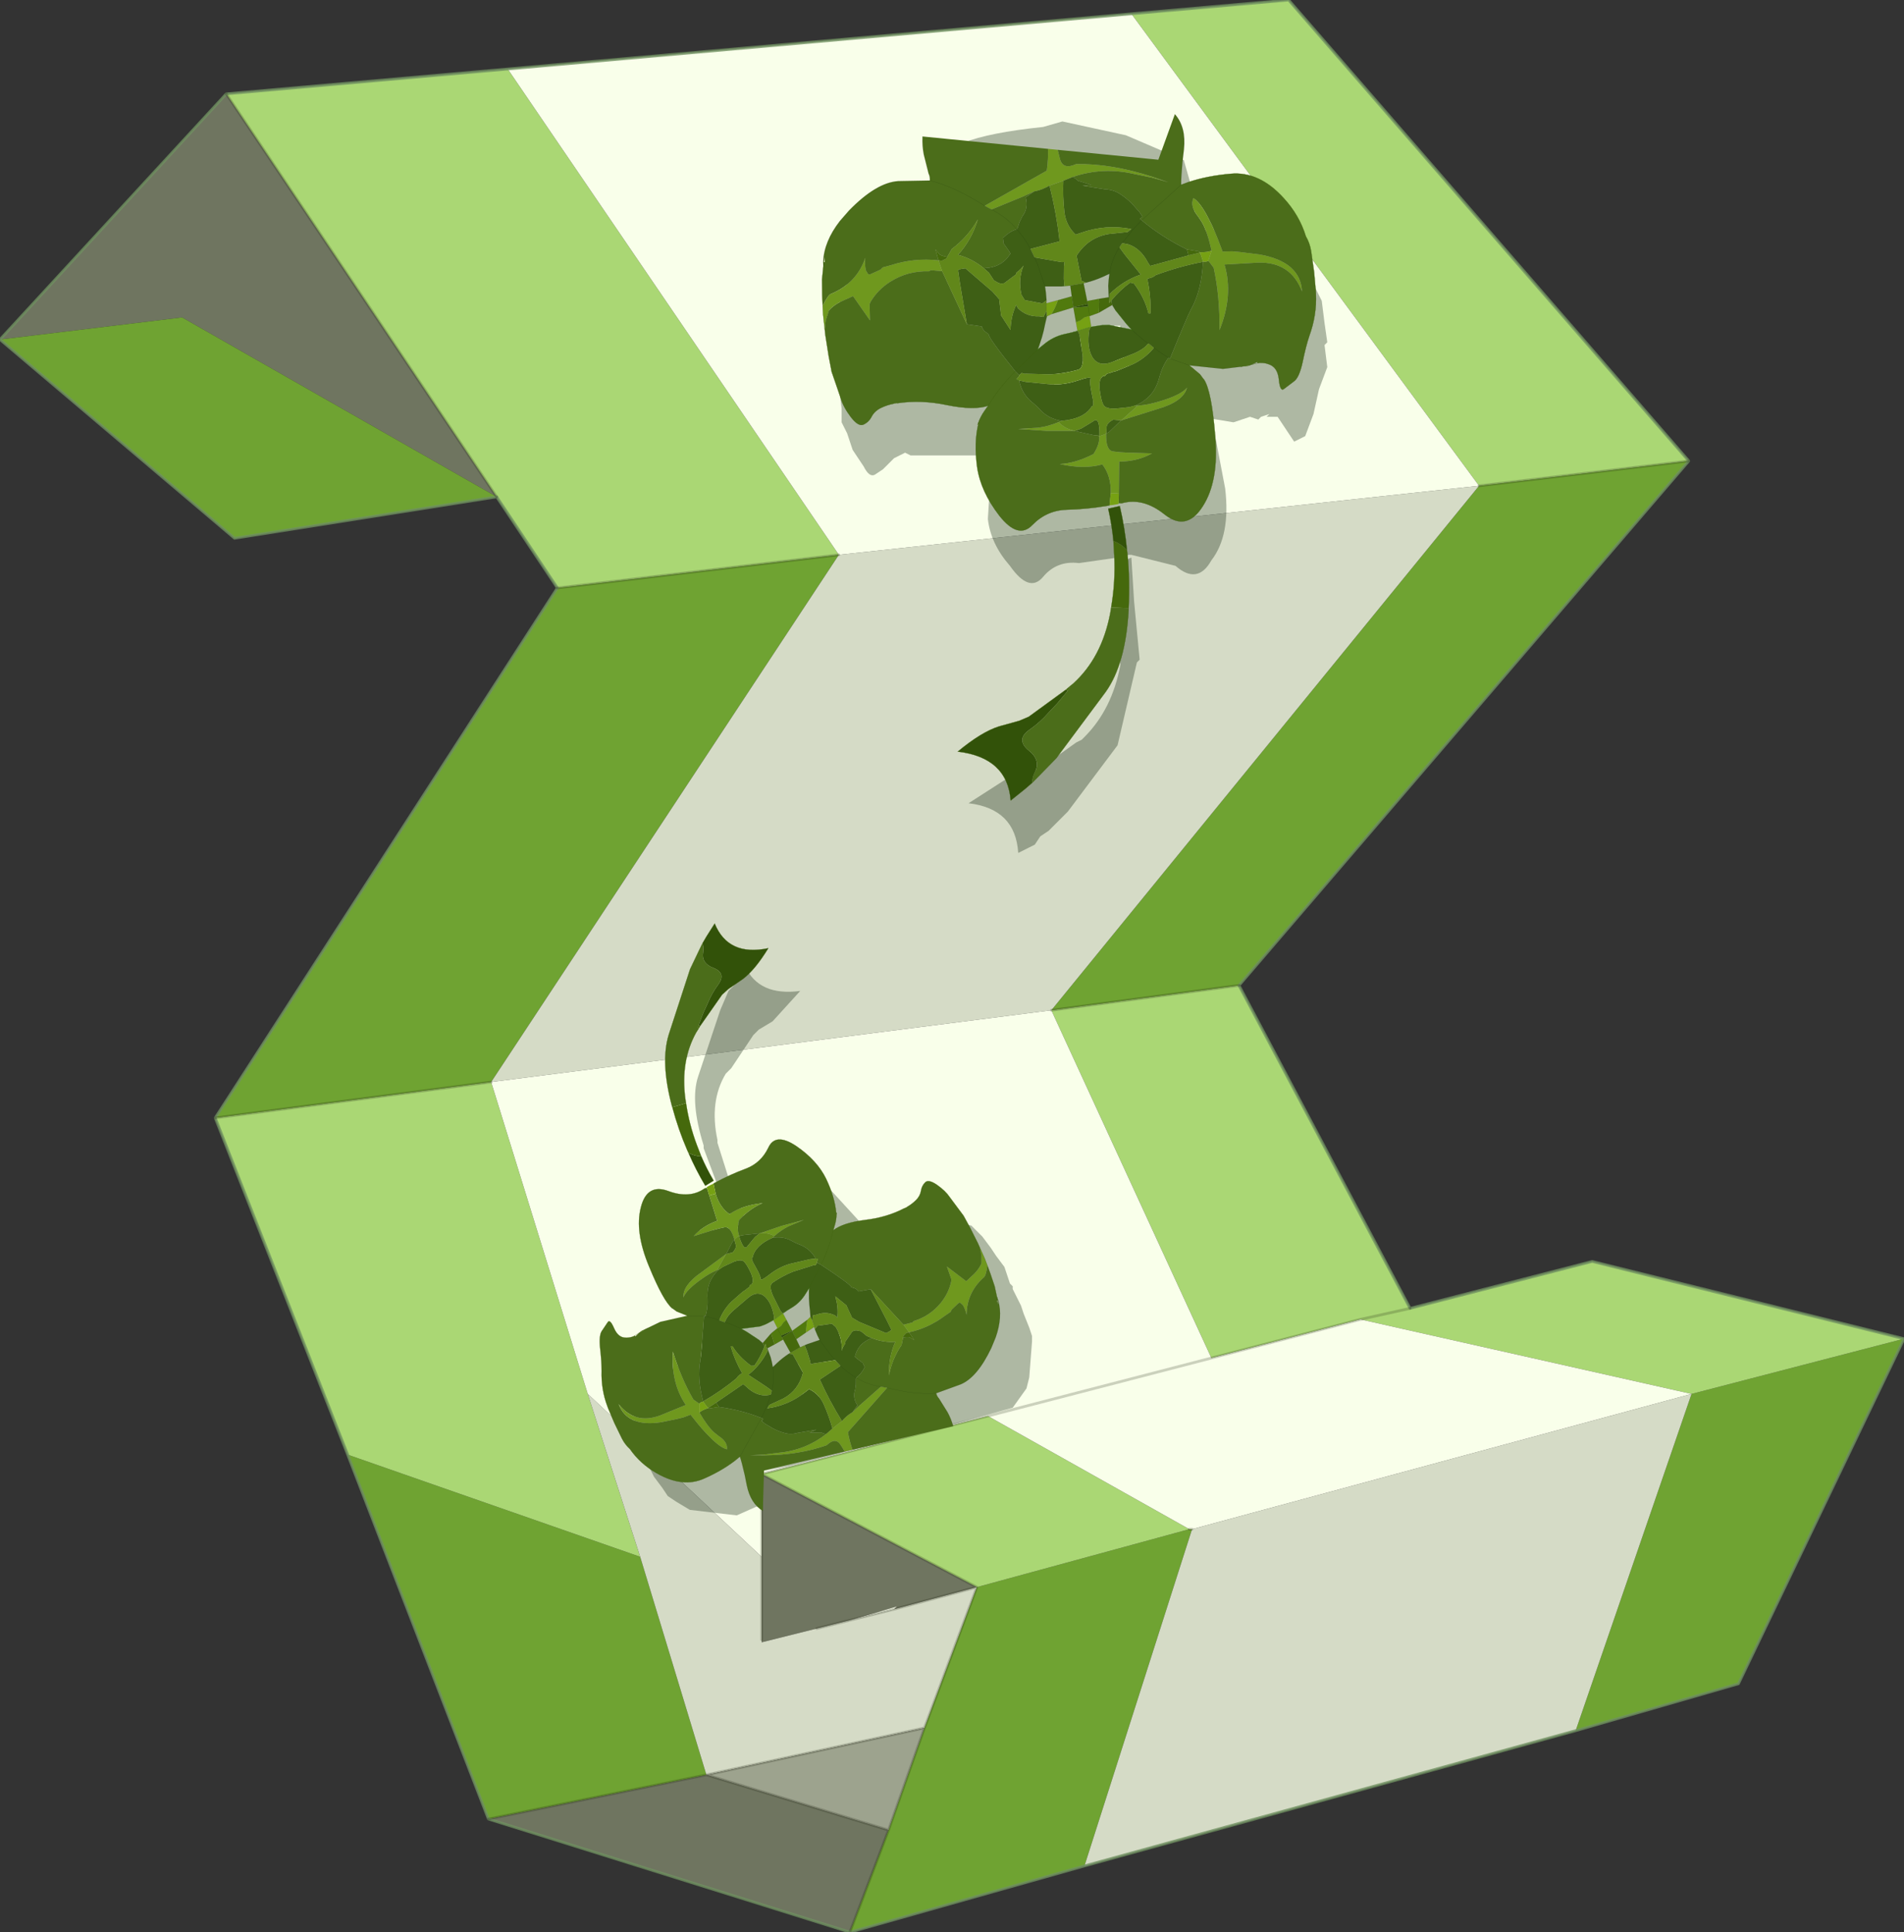 <?xml version="1.0"?>
<svg xmlns="http://www.w3.org/2000/svg" xmlns:xlink="http://www.w3.org/1999/xlink" width="34.5px" height="35px"><rect width="100%" height="100%" fill="#333333" stroke="none"/><g transform="matrix(1, 0, 0, 1, -257.45, -183.25)"><use xlink:href="#object-0" width="34.5" height="35" transform="matrix(-1, 0, 0, 1, 291.95, 183.25)"/><use xlink:href="#object-1" width="8.95" height="13.25" transform="matrix(1, 0, 0, 1, 272.55, 185.45)"/><use xlink:href="#object-2" width="109.5" height="148.85" transform="matrix(-0.081, -0.012, -0.01, 0.085, 281.65, 185.75)"/><use xlink:href="#object-3" width="7.3" height="10" transform="matrix(1, 0, 0, 1, 268.9, 200.75)"/><use xlink:href="#object-4" width="109.5" height="148.85" transform="matrix(0.066, -0.012, -0.014, -0.07, 268.9, 211.05)"/></g><defs><g transform="matrix(1, 0, 0, 1, 0, 0)" id="object-0"><path fill-rule="evenodd" fill="#6f7560" stroke="none" d="M30.4 1.7L34.5 6.15L31.2 5.75L25.5 9L30.4 1.7M25.65 32.95L19.1 35L18.4 33.15L21.7 32.15L25.65 32.95M20.7 26.7L20.7 28.2L20.7 29.7L20.7 29.75L19.7 29.5L19.1 29.35L18.25 29.1L18.3 29.15L16.8 28.75L20.7 26.7"/><path fill-rule="evenodd" fill="#6fa332" stroke="none" d="M34.5 6.15L30.25 9.75L25.5 9L31.2 5.75L34.5 6.15M24.4 10.65L30.6 20.25L25.6 19.6L19.3 10.05L24.4 10.65M28.2 26.35L25.65 32.95L21.7 32.15L22.9 28.2L28.2 26.35M19.1 35L14.85 33.8L12.9 27.7L12.95 27.7L16.8 28.75L17.75 31.3L18.4 33.15L19.1 35M5.95 31.35L3 30.5L0 24.25L3.85 25.25L5.95 31.35M12.05 17.85L3.9 8.35L7.7 8.8L15.45 18.3L12.05 17.85"/><path fill-rule="evenodd" fill="#aad774" stroke="none" d="M25.5 9L24.4 10.65L19.3 10.05L25.3 1.25L30.4 1.7L25.5 9M30.6 20.25L28.2 26.35L22.9 28.2L23.85 25.25L25.6 19.6L30.6 20.25M0 24.25L5.65 22.85L8.95 23.7L12.05 17.85L15.45 18.3L12.55 24.6L9.85 23.9L8.95 23.7L9.85 23.9L3.85 25.25L0 24.25M3.9 8.35L11.15 0L14 0.25L7.7 8.8L3.9 8.35M16.6 25.65L20.7 26.7L16.8 28.75L12.95 27.7L16.6 25.65"/><path fill-rule="evenodd" fill="#d5dbc6" stroke="none" d="M14.85 33.8L5.95 31.35L3.85 25.25L12.9 27.7L14.85 33.8M25.6 19.6L15.45 18.3L7.7 8.8L19.3 10.05L25.6 19.6M20.7 28.2L23.85 25.25L22.9 28.2L21.7 32.15L17.75 31.3L16.8 28.75L18.3 29.15L19.1 29.35L19.7 29.5L20.7 29.75L20.7 29.7L20.7 28.2"/><path fill-rule="evenodd" fill="#f9ffea" stroke="none" d="M14 0.25L25.3 1.25L19.3 10.05L7.7 8.8L14 0.25M21.2 2.4L21.25 2.3L21.2 2.4M15.45 18.3L25.6 19.6L23.85 25.25L20.7 28.2L20.7 26.7L16.6 25.65L12.55 24.6L15.45 18.3M12.55 24.6L16.6 25.65L12.95 27.7L12.9 27.7L3.85 25.25L9.85 23.9L12.55 24.6M12.9 27.7L12.95 27.7L12.9 27.7M18.3 29.15L18.25 29.1L19.1 29.35L18.3 29.15"/><path fill-rule="evenodd" fill="#9da38e" stroke="none" d="M17.75 31.3L21.7 32.15L18.4 33.15L17.75 31.3"/><path fill="none" stroke="#6f9060" stroke-opacity="0.8" stroke-width="0.05" stroke-linecap="round" stroke-linejoin="round" d="M30.4 1.7L34.5 6.15L30.25 9.75L25.5 9L24.4 10.65L30.6 20.25L28.2 26.35L25.65 32.95L19.1 35L14.85 33.8L5.95 31.35L3 30.5L0 24.25L5.65 22.85L8.95 23.7L12.05 17.85L3.9 8.35L11.15 0L14 0.25L25.3 1.25L30.4 1.7"/><path fill="none" stroke="#141a05" stroke-opacity="0.2" stroke-width="0.05" stroke-linecap="round" stroke-linejoin="round" d="M30.4 1.7L25.5 9M12.55 24.6L16.6 25.65L20.7 26.7L20.7 28.2L20.7 29.7M25.6 19.6L30.6 20.25M7.7 8.8L3.9 8.35M9.85 23.9L8.95 23.7M12.05 17.85L15.45 18.3M12.55 24.6L9.85 23.9M12.9 27.7L12.95 27.7L12.9 27.7M18.3 29.15L19.1 29.35L19.7 29.5M18.3 29.15L16.8 28.75L17.75 31.3L21.7 32.15L25.65 32.95M19.1 35L18.4 33.15L17.75 31.3M21.7 32.15L18.4 33.15M16.8 28.75L20.7 26.7M19.3 10.05L24.4 10.65"/></g><g transform="matrix(1, 0, 0, 1, 1.65, 12.25)" id="object-1"><path fill-rule="evenodd" fill="#001400" fill-opacity="0.302" stroke="none" d="M-1.6 -8.7L-1.65 -8.5L-1.65 -8.2L-1.65 -8L-1.6 -7.85L-1.6 -7.6L-1.6 -7.55L-1.55 -7.45L-1.5 -7.05L-1.5 -6.8L-1.4 -6.6L-1.3 -6.3L-1.1 -6Q-1 -5.8 -0.9 -5.85L-0.75 -5.95L-0.55 -6.15L-0.35 -6.25L-0.25 -6.2L0.6 -6.2L1.35 -6.2L1.85 -6.8L2.2 -7.15L2.25 -7.15L2.3 -7.25L2.35 -7.35L2.35 -7.5L2.4 -7.7L2.45 -7.8L2.4 -7.9L2.4 -8.05L2.4 -8.25L2.4 -8.35L2.25 -8.75L2.2 -8.85L2.15 -9L2.1 -9.05L1.9 -9.4L1.4 -9.75L1.3 -9.8L0.3 -10.25L-0.25 -10.3L-1.15 -9.75L-1.25 -9.55L-1.3 -9.55L-1.6 -8.8L-1.6 -8.7L-1.6 -8.8L-1.55 -8.9L-1.6 -8.8L-1.6 -8.7L-1.6 -8.8L-1.6 -8.7M0.3 -10.25L1.3 -9.8L1.4 -9.75L1.9 -9.4L2.1 -9.05L2.15 -9L2.2 -8.85L2.25 -8.75L2.4 -8.35L2.7 -8.3L2.75 -8.35L2.85 -8.35L3.1 -8.4L3.15 -8.4L3.45 -8.55L3.55 -8.55L3.65 -8.95L3.75 -9.05L3.8 -9.15L4 -9.35L4.15 -9.55L4.75 -10.1L4.85 -10.15L4.9 -10.85L4.7 -11.55L3.65 -12L2.5 -12.25L2.15 -12.15Q0.2 -11.95 0.25 -11.4L0.2 -10.75L0.3 -10.4L0.3 -10.25M2.4 -8.05L2.4 -7.9L2.45 -7.8L2.5 -7.85L2.9 -7.95L2.85 -7.95L2.95 -7.7L2.95 -7.5L3 -7.5L3.1 -7.55L3.15 -7.55L3.15 -7.6L3.2 -7.6L3.15 -7.8L3.35 -7.85L3.6 -8L3.65 -7.9L3.85 -7.65L3.95 -7.6L3.95 -7.55L3.55 -7.65L3.4 -7.6L3.4 -7.65L3.2 -7.6L3.15 -7.6L3.15 -7.55L3.1 -7.55L3 -7.5L2.95 -7.5L2.9 -7.5L3 -7.5L2.9 -7.5L2.9 -7.55L2.85 -7.5L2.8 -7.45L2.75 -7.5L2.35 -7.25L2.25 -7.2L2.25 -7.15L2.2 -7.15L1.85 -6.8L1.35 -6.2L1.35 -6.1L1.3 -6.1L1.15 -5.85L1.2 -5.85L1.15 -5.85L1.2 -5.85L1.15 -5.05Q1.2 -4.6 1.55 -4.2Q1.9 -3.7 2.15 -4Q2.4 -4.3 2.8 -4.25L3.5 -4.35L3.6 -4.4L3.55 -4.35L3.7 -4.4L3.75 -4.4L4.55 -4.2Q4.95 -3.85 5.2 -4.3Q5.55 -4.75 5.45 -5.6L5.25 -6.65L5.2 -6.75L5 -6.9L5.6 -6.8L5.9 -6.9L6.05 -6.85L6.1 -6.9L5.9 -6.9L6.1 -6.9L6.25 -6.95L6.2 -6.9L6.25 -6.9L6.4 -6.9L6.6 -6.6L6.7 -6.45L6.9 -6.55L7.05 -6.95L7.15 -7.4L7.3 -7.8L7.25 -8.2L7.3 -8.25L7.25 -8.6L7.2 -9L7.1 -9.2L6.7 -9.95Q6.25 -10.4 5.75 -10.35L5 -10.25L4.85 -10.15L4.75 -10.1L4.15 -9.55L4 -9.35L3.8 -9.15L3.75 -9.05L3.65 -8.95L3.55 -8.55L3.55 -8.35L3.55 -8.15L3.15 -8.05L3.15 -7.8L3.1 -7.75L3 -7.7L2.95 -7.7L3 -7.7L3.1 -7.75L3.15 -7.8L3.15 -8.05L3.1 -8.4L2.85 -8.35L2.9 -8.15L2.9 -7.95L2.9 -8.15L2.4 -8.05M-1.5 -7.9L-1.55 -7.75L-1.6 -7.6L-1.55 -7.75L-1.5 -7.9M2.25 -7.2L2.25 -7.15L2.25 -7.2M3.2 -7.6L3.15 -7.6L3.15 -7.55L3.15 -7.6L3.2 -7.6M3.95 -7.55L4 -7.5L3.95 -7.55M4 -7.5L4 -7.45L4.15 -7.35L4.25 -7.3L4.25 -7.25L4.35 -7.2L4.45 -7.15L4.65 -7L5 -6.9L4.65 -7L4.45 -7.15L4.35 -7.2L4.25 -7.25L4.25 -7.3L4.15 -7.35L4 -7.45L4 -7.5M3.9 -6.15L4 -6.15L3.9 -6.15M2.75 -1L2.05 -0.5L1.9 -0.45L1.5 -0.35L0.8 0.1Q1.65 0.2 1.7 1L2 0.85L2.1 0.7L2.25 0.6L2.6 0.25L3.5 -0.95L3.85 -2.45L3.9 -2.5L3.8 -3.55L3.75 -4.35L3.5 -4.25L3.6 -3.7L3.55 -2.5L3.55 -2.4Q3.4 -1.6 2.9 -1.1L2.85 -1.05L2.75 -1"/><path fill="none" stroke="#001400" stroke-opacity="0" stroke-width="0.05" stroke-linecap="round" stroke-linejoin="round" d="M-1.6 -7.6L-1.6 -7.85L-1.65 -8L-1.65 -8.2L-1.65 -8.5L-1.6 -8.7L-1.6 -8.8L-1.55 -8.9M-1.6 -8.8L-1.6 -8.7L-1.6 -8.8L-1.3 -9.55L-1.25 -9.55L-1.15 -9.75L-0.25 -10.3L0.3 -10.25L1.3 -9.8L1.4 -9.75L1.9 -9.4L2.1 -9.05L2.15 -9L2.2 -8.85L2.25 -8.75L2.4 -8.35L2.4 -8.25L2.4 -8.05L2.4 -7.9L2.45 -7.8L2.4 -7.7L2.35 -7.5L2.35 -7.35M2.25 -7.15L2.2 -7.15L1.85 -6.8L1.35 -6.2L0.6 -6.2L-0.25 -6.2M-0.35 -6.25L-0.55 -6.15L-0.75 -5.95L-0.9 -5.85Q-1 -5.8 -1.1 -6L-1.3 -6.3L-1.4 -6.6L-1.5 -6.8L-1.5 -7.05L-1.55 -7.45L-1.6 -7.55L-1.6 -7.6L-1.55 -7.75L-1.5 -7.9M4.85 -10.15L4.9 -10.85L4.7 -11.55L3.65 -12L2.5 -12.25L2.15 -12.15Q0.2 -11.95 0.25 -11.4L0.2 -10.75L0.3 -10.4L0.3 -10.25M1.35 -6.2L1.35 -6.1L1.3 -6.1L1.15 -5.85L1.2 -5.85L1.15 -5.85L1.2 -5.85L1.15 -5.05Q1.2 -4.6 1.55 -4.2Q1.9 -3.7 2.15 -4Q2.4 -4.3 2.8 -4.25L3.5 -4.35M3.7 -4.4L3.75 -4.4L4.55 -4.2Q4.95 -3.85 5.2 -4.3Q5.55 -4.75 5.45 -5.6L5.25 -6.65L5.2 -6.75L5 -6.9L5.6 -6.8L5.9 -6.9L6.05 -6.85L6.1 -6.9L6.2 -6.9L6.25 -6.9L6.4 -6.9L6.6 -6.6L6.7 -6.45L6.9 -6.55L7.05 -6.95L7.15 -7.4L7.3 -7.8L7.25 -8.2L7.3 -8.25L7.25 -8.6L7.2 -9L7.1 -9.2L6.7 -9.95Q6.25 -10.4 5.75 -10.35L5 -10.25L4.85 -10.15L4.75 -10.1L4.15 -9.55L4 -9.35L3.8 -9.15L3.75 -9.05L3.65 -8.95L3.55 -8.55L3.45 -8.55L3.15 -8.4L3.1 -8.4L2.85 -8.35L2.75 -8.35L2.7 -8.3L2.4 -8.35M2.85 -7.5L2.8 -7.45L2.75 -7.5L2.35 -7.25L2.25 -7.2L2.25 -7.15L2.25 -7.2M3.15 -8.05L3.55 -8.15L3.55 -8.35L3.55 -8.55M3.2 -7.6L3.15 -7.8L3.35 -7.85L3.6 -8L3.65 -7.9L3.85 -7.65L3.95 -7.6L3.95 -7.55L3.55 -7.65L3.4 -7.6L3.4 -7.65L3.2 -7.6L3.15 -7.6L3.15 -7.55L3.1 -7.55L3 -7.5L2.95 -7.5L2.95 -7.7L3 -7.7L3.1 -7.75L3.15 -7.8L3.15 -8.05L3.1 -8.4M2.45 -7.8L2.5 -7.85L2.9 -7.95L2.85 -7.95L2.95 -7.7M2.9 -8.15L2.9 -7.95M3.15 -7.55L3.15 -7.6L3.2 -7.6M3 -7.5L2.9 -7.5L2.95 -7.5M2.9 -7.55L2.85 -7.5M2.9 -7.5L2.9 -7.55M2.85 -8.35L2.9 -8.15L2.4 -8.05M5.9 -6.9L6.1 -6.9L6.25 -6.95M4 -7.5L3.95 -7.55M5 -6.9L4.65 -7L4.45 -7.15L4.35 -7.2L4.25 -7.25L4.25 -7.3L4.15 -7.35L4 -7.45L4 -7.5M4 -6.15L3.9 -6.15M2.75 -1L2.05 -0.5L1.9 -0.45L1.5 -0.35L0.8 0.1Q1.65 0.2 1.7 1L2 0.85L2.1 0.7L2.25 0.6L2.6 0.25L3.5 -0.95L3.85 -2.45L3.9 -2.5L3.8 -3.55L3.75 -4.35L3.5 -4.25L3.6 -3.7L3.55 -2.5L3.55 -2.4Q3.4 -1.6 2.9 -1.1L2.85 -1.05L2.75 -1"/></g><g transform="matrix(1, 0, 0, 1, 54.7, 71.9)" id="object-2"><path fill-rule="evenodd" fill="#6f981e" stroke="none" d="M6.1 -60.8L8.25 -60.7Q7.9 -58.65 7.95 -56.1L20.7 -46.8L19.1 -46.25L12.4 -50L10.2 -51.35L9.65 -51.55Q8.5 -51.95 6.95 -53.05L4.05 -54.5L2.05 -55.6Q-4.35 -58.7 -11.55 -58.1L-15.35 -57.9L-19.1 -57.45L-15.4 -58.1Q-6.15 -59.6 1.65 -58.4Q4.4 -56.7 5.35 -58.95L6.1 -60.8M53.75 -20.95L53.4 -19L52.65 -15.9L52.65 -17.9L52.25 -19.9L52.3 -20Q51.25 -21.4 49.8 -22.3L47.3 -23.8L42.95 -19.25L43.45 -22.6L43.35 -23.05Q42.05 -25.95 39.4 -28.05Q35.85 -30.85 31.3 -31.35L30.85 -31.65L28.35 -31.8L29.4 -33.85L29.45 -33.95L29.5 -33.95Q34.9 -33.75 39.8 -31.45L41.5 -30.75L41.95 -30.2L43.85 -29.05L44.1 -28.9Q44.55 -28.7 44.9 -29.3L45.15 -29.6Q45.6 -30.8 45.6 -32.2Q46.85 -26.6 52.2 -23.6Q52.85 -23.25 53.65 -21L53.75 -20.95M-1.15 -3.8Q0.95 -2.6 3.15 -2L7.55 -1.1L1.2 -1.6L-4.8 -2.45L-4.8 -2.5Q-2.75 -2.55 -1.15 -3.8M-10.45 -2.15Q-10.8 -0.45 -9.65 1.8Q-6.05 4.25 -2.5 4.95Q-7.9 5.35 -11.75 3.75L-11.85 3.7Q-14.1 5.8 -14.45 9.45L-16.25 9.3L-15.5 2.6Q-19.65 1.95 -22.5 -0.15L-17.2 0.45L-15.4 0.6L-13.9 0.65Q-12.25 0.7 -11.9 -2.8L-11.9 -2.85Q-11.1 -2.35 -10.5 -2.15L-10.45 -2.15M-29.9 -42.25L-31.25 -40.95Q-33.35 -35.25 -34.15 -28.05Q-36.35 -35.8 -33.55 -41.95L-40.9 -43.4Q-48.05 -44.6 -51.3 -38.7Q-50.2 -44.9 -41 -45.15L-36.6 -45.05L-34.85 -44.95L-32.8 -44.6L-32.25 -45.6Q-30.45 -48.95 -28.85 -51.1Q-26.7 -54.15 -25 -54.9Q-24.4 -53.05 -26.5 -51.2L-27.5 -50.1Q-29 -48.2 -30.35 -44.45L-29.9 -42.25M-14.9 -6.1L-22.55 -9.6Q-28.05 -11.95 -28.5 -15Q-27.35 -13.25 -22.75 -11.25Q-20.3 -10.15 -18.3 -9.75L-18.1 -9.7L-14.9 -6.1"/><path fill-rule="evenodd" fill="#4b6d1a" stroke="none" d="M6.1 -60.8L5.35 -58.95Q4.4 -56.7 1.65 -58.4Q-6.15 -59.6 -15.4 -58.1L-19.1 -57.45L-15.35 -57.9L-11.55 -58.1Q-4.35 -58.7 2.05 -55.6L1.3 -55.25L0.85 -54.95L-2.2 -54.5L-0.3 -54.05L-5.4 -54Q-7.3 -54.2 -8.95 -53.4Q-10.4 -52.75 -11.8 -51.7L-13.55 -50.25L-14.3 -49.4L-13.75 -48.9L-14.2 -48.65Q-19.05 -45.75 -24.9 -43.95L-27.55 -43.9L-27.75 -43.8L-27.85 -43.75Q-29.6 -44 -30.35 -44.45Q-29 -48.2 -27.5 -50.1L-26.5 -51.2Q-24.4 -53.05 -25 -54.9Q-26.7 -54.15 -28.85 -51.1Q-30.45 -48.95 -32.25 -45.6L-32.8 -44.6L-34.85 -44.95L-36.6 -45.05L-41 -45.15Q-50.2 -44.9 -51.3 -38.7Q-48.05 -44.6 -40.9 -43.4L-33.55 -41.95Q-36.35 -35.8 -34.15 -28.05Q-33.35 -35.25 -31.25 -40.95L-29.9 -42.25Q-29.65 -41.95 -28.8 -41.9L-28.8 -41.85L-28.75 -41.95Q-28.8 -41.6 -28.75 -41.85Q-29.2 -35.75 -27.3 -31.4Q-26.8 -30.25 -24 -20.55L-28.4 -19.75L-31 -18.2L-31.9 -17.3L-32 -17.25Q-34 -15.05 -35.95 -5.7Q-37.95 3.6 -35 9.4Q-32.1 15.2 -26.85 12.25Q-21.65 9.3 -17.1 11.25L-16.45 11.3L-16.25 9.3L-15.5 2.6Q-19.65 1.95 -22.5 -0.15L-17.2 0.45L-15.4 0.6L-13.9 0.65Q-12.25 0.7 -11.9 -2.8L-12.35 -3.2L-12.45 -3.25L-12.5 -3.3L-14.85 -6.1L-14.9 -6.1L-22.55 -9.6Q-28.05 -11.95 -28.5 -15Q-27.35 -13.25 -22.75 -11.25Q-20.3 -10.15 -18.3 -9.75L-18.1 -9.7L-17.5 -9.6Q-19.2 -10.5 -20.5 -12.15Q-21.8 -13.85 -22.15 -16.35Q-22.55 -18.85 -23.65 -20.7L-24 -20.55L-28.4 -19.75L-35.9 -20.05L-39.75 -21.05L-42.05 -21.8L-43.3 -22.55L-43.35 -22.3L-43.8 -22.45Q-44.85 -22.65 -45.8 -22.45Q-47.9 -22.15 -48.5 -19.5Q-49.1 -16.9 -49.9 -17.8L-51.8 -19.6Q-52.9 -20.5 -53.25 -23.95Q-53.55 -27.4 -54.05 -29.65Q-54.6 -31.9 -54.7 -34.1Q-54.8 -36.45 -54.4 -38.7L-54.3 -39.3L-53.45 -43.15L-52.25 -47.45Q-51.75 -49.1 -50.7 -50.4Q-48.75 -54.6 -44.85 -57.7Q-38.75 -62.6 -32.55 -61.15Q-27.45 -60 -23.5 -58.1L-23.45 -58.1L-23.4 -58.05L-21.95 -57.3Q-21.75 -58.8 -21.65 -62.1L-21.65 -64.8Q-21.6 -69.55 -18.75 -71.9L-16.3 -61.85L6.1 -60.8M10.2 -51.35L12.4 -50L19.1 -46.25L20.7 -46.8L7.95 -56.1Q7.9 -58.65 8.25 -60.7L36.15 -59.4Q36 -57.4 35.4 -55.65L33.85 -51.8Q33.45 -51.25 33.4 -50.4L40.3 -49.3Q45.1 -48.35 50.4 -41.6L52.05 -39.25L52.15 -39.1Q55.1 -34.35 54.75 -30.05L54.6 -29.1L54.55 -26.35L54.1 -23.05L53.75 -20.95L53.65 -21Q52.85 -23.25 52.2 -23.6Q46.85 -26.6 45.6 -32.2Q45.6 -30.8 45.15 -29.6L44.9 -29.3Q44.55 -28.7 44.1 -28.9L43.85 -29.05L41.95 -30.2L41.5 -30.75L39.8 -31.45Q34.9 -33.75 29.5 -33.95L29.45 -33.95L29.2 -33.95L29.5 -34.1L30.4 -36.15L29.25 -35.15L28.5 -35L27.6 -34.95L26.8 -36.75Q23.55 -39.8 21.85 -43.75Q22.65 -39.3 25.3 -35.7Q22.15 -35.4 19.25 -33.7L18.05 -34Q15.05 -34.9 13.8 -37.6L14.1 -38L15.55 -39.5L15.85 -40.65L15.7 -40.8Q14.55 -42.2 13.05 -42.9L12.9 -43.15L12.6 -44.5L12.15 -45.75Q10.95 -47.7 11.9 -49.85L10.2 -51.35M52.65 -15.9L52.6 -15.7L52.4 -14.85L51.1 -10.45L50.05 -7.3L48.9 -5.05L47.35 -2Q46.6 -0.3 44.65 1.6Q42.7 3.45 41.65 2.75Q40.55 2.05 40.1 0.85Q39.6 -0.4 38.3 -1.25Q36.95 -2.1 35.55 -2.55L34.8 -2.75Q29.65 -4.25 23.75 -3.9Q17.75 -3.6 14.75 -5.05L14.8 -4.95L14.9 -4.8L15.4 -3.9Q16.2 -2.5 16.55 -0.9L16.5 -0.9L16.4 -1.2L16.45 -0.9Q16.95 3.15 15.6 8.15Q14.2 13.15 9.45 17.65Q4.65 22.1 1.95 18.55Q-0.8 15.05 -5.2 14.3Q-9.5 13.6 -14.1 12.2L-14.5 12.05L-14.45 9.45Q-14.1 5.8 -11.85 3.7L-11.75 3.75Q-7.9 5.35 -2.5 4.95Q-6.05 4.25 -9.65 1.8Q-10.8 -0.45 -10.45 -2.15L-9.25 -2.15L-4.8 -2.45L1.2 -1.6L7.55 -1.1L3.15 -2Q0.95 -2.6 -1.15 -3.8L-1.75 -4.15Q1.2 -4.2 3.2 -5.8Q4.2 -6.6 5.3 -7.2Q7.7 -8.65 8.6 -11.3L8.7 -11.35L9.25 -11.45L8.65 -12.3L8.75 -12.4L9.7 -13.1Q16.6 -19.4 16.5 -20.05L17.4 -20.5Q18 -20.9 18.2 -21.45L21.55 -21.45L28.35 -31.8L30.85 -31.65L31.3 -31.35Q35.85 -30.85 39.4 -28.05Q42.05 -25.95 43.35 -23.05L43.45 -22.6L42.95 -19.25L47.3 -23.8L49.8 -22.3Q51.25 -21.4 52.3 -20L52.25 -19.9L52.65 -17.9L52.65 -15.9M45.6 -32.2L45.6 -32.35L45.6 -32.2M13.05 -42.9Q15.55 -45.1 19.1 -46.25Q15.55 -45.1 13.05 -42.9M14.75 -5.05Q12.8 -9.2 9.7 -13.1Q12.8 -9.2 14.75 -5.05M54.6 -30.05L54.6 -29.05L54.6 -29.1L54.6 -30.05L54.55 -31.15L54.4 -30L54.6 -30.05M20.7 -46.8Q27.65 -49.85 33.4 -50.4Q27.65 -49.85 20.7 -46.8M-4.65 72.6L-5.85 71.1L-9.35 66.65L-18.45 51.3Q-22.15 44.8 -21.4 33.4L-21.35 33L-17.5 33.4L-17.45 34.6Q-16.75 44.2 -11.1 50.55L-10.65 51L-10.1 52.2L-8.1 55.2L-6.5 57.3Q-4.9 59.6 -2.75 61.5Q0.15 64 -3.05 65.9Q-6.1 67.6 -4.95 70.35Q-4.55 71.35 -4.65 72.6M-21.95 -57.3L-20.7 -55.9L-14.2 -48.65L-20.7 -55.9L-21.95 -57.3"/><path fill-rule="evenodd" fill="#3e5f15" stroke="none" d="M2.05 -55.6L4.05 -54.5Q3.8 -51.2 3 -47.95Q2.3 -45.2 -0.05 -43.6L-1.2 -44.15Q-6.4 -46.75 -12.15 -46.5L-11.4 -45.75L-7.3 -44.75Q-2.9 -43.4 -0.8 -39.2L-2.55 -34.1L-3.55 -33.85Q-5.45 -34.6 -7.2 -35.65L-8.5 -36.45Q-8.6 -39.05 -9.55 -41.35L-10 -42.3L-9.55 -41.35Q-8.6 -39.05 -8.5 -36.45Q-8.45 -35.2 -8.55 -33.9L-8.95 -31.5L-9.15 -31.3L-9.05 -32.2Q-11.65 -35.4 -15.3 -37.2L-15.35 -37.3L-11.3 -41L-11.1 -41.2L-10 -42.3L-10.5 -43.25L-12.3 -46.1L-12.4 -46.3L-12.65 -46.6L-14.2 -48.65L-13.75 -48.9L-14.3 -49.4L-13.55 -50.25L-11.8 -51.7Q-10.4 -52.75 -8.95 -53.4Q-7.3 -54.2 -5.4 -54L-0.3 -54.05L-2.2 -54.5L0.85 -54.95L1.3 -55.25L2.05 -55.6M6.95 -53.05Q8.5 -51.95 9.65 -51.55L10.2 -51.35L11.9 -49.85Q10.95 -47.7 12.15 -45.75L12.6 -44.5L12.9 -43.15L13.05 -42.9Q14.55 -42.2 15.7 -40.8L15.85 -40.65L15.55 -39.5L14.1 -38L13.8 -37.6Q15.05 -34.9 18.05 -34L19.25 -33.7L18.05 -32.95L16.75 -31.5L16 -31.2Q15.2 -30.85 14.4 -31.2L12.05 -33.4L11.95 -33.85Q11.1 -34.6 10.6 -35.5Q11.5 -32.45 10.3 -29.3L9.45 -28.3L5.5 -28.15L4.65 -28.9L5 -30.55L5.35 -31.8L7.55 -36.15L8.4 -37.55L9.5 -39.2L9.6 -39.3Q11.05 -41.3 13.05 -42.9Q11.05 -41.3 9.6 -39.3L9.5 -39.2L3.3 -41.7Q4.7 -47.4 6.95 -53.05M4.4 -26.7L4.9 -25.35L5.85 -25.35Q8.6 -24.85 10.75 -26.4L11.2 -27L11.3 -26.8L11.35 -26.55Q12.05 -24.35 11.8 -21.6L14.25 -24.35L15.1 -27.7L16.8 -29.1L23.3 -33.1L23.4 -33.1L24.4 -32.8L24.9 -32.5L24.85 -32.35L24.15 -29.9L21.55 -21.45L18.2 -21.45Q18 -20.9 17.4 -20.5L16.5 -20.05Q16.6 -19.4 9.7 -13.1L5.5 -18.1L5.35 -18.25L5.5 -18.1L9.7 -13.1L8.75 -12.4L8.35 -12.8L8.25 -12.95L7.55 -12.85L7.4 -12.9L1.85 -13.55Q-1.2 -14.15 -4.05 -15.35Q-5.35 -15.85 -4.65 -18.75L-3.5 -22.7L-3 -23.5L-2.95 -23.45L-2.6 -23.3L-1.8 -23L-1.65 -22.95L-0.85 -22.65L-0.15 -22.4Q2.3 -21.5 4.15 -19.55L5.2 -18.5L5.35 -18.25L5.3 -18.4L5.1 -19.1L4.75 -20.8L4.5 -22.45L4.35 -24L4.15 -25.6L4.4 -26.7M8.4 -37.55L7.55 -36.15L5.35 -31.8L1.8 -32.3L1.1 -32.45L1.4 -33.95L1.7 -36.6L1.7 -37.5L2.35 -37.4L8.4 -37.55M8.6 -11.3Q7.7 -8.65 5.3 -7.2Q4.2 -6.6 3.2 -5.8Q1.2 -4.2 -1.75 -4.15Q-6.7 -5.25 -8.05 -8.15Q-8.7 -8.15 -7.75 -10.65Q-6.85 -13.2 -7.05 -13.85Q-7.25 -14.55 -4.3 -13.1Q-1.35 -11.7 1.55 -11.45L7.1 -11.2L8.6 -11.3M-4.8 -2.45L-9.25 -2.15L-10.5 -2.2Q-10.05 -6.4 -8.75 -5.05L-6.3 -3.15L-5 -2.5L-4.8 -2.45M-24.9 -43.95Q-19.05 -45.75 -14.2 -48.65L-12.65 -46.6L-12.4 -46.3L-12.3 -46.1L-10.5 -43.25L-11.85 -43.2Q-14.7 -42.75 -16.7 -39.95L-17.25 -39.35L-25.4 -42.75L-24.9 -43.95M-18.1 -29.35Q-16.9 -32.45 -14.15 -35.15L-13.3 -35.25Q-11.2 -33.35 -9.6 -30.9L-9.9 -30L-10.7 -29.05L-13.55 -26.45L-14.6 -25.6L-14.85 -25.45L-15.1 -25.25L-14.85 -25.45L-9.7 -25.7L-8.2 -25.45L-8 -25.4L-5.85 -24.75L-5.8 -24.7L-5.7 -24.7L-5.5 -24.05Q-5.35 -20.4 -6.9 -18.45Q-8.5 -16.55 -11.3 -18L-16 -20.55Q-17.9 -21.65 -18.7 -22.85L-18.8 -23.05L-17.65 -23.65L-15.9 -24.75L-15.1 -25.25L-15.9 -24.75L-17.65 -23.65L-18.8 -23.05L-19.1 -22.95L-20.15 -22.35L-21.4 -21.7Q-22.55 -21.15 -23.65 -20.7L-24 -20.55Q-26.8 -30.25 -27.3 -31.4Q-29.2 -35.75 -28.75 -41.85Q-23.5 -40.1 -18.7 -37.6Q-18.15 -37 -17.25 -36.7L-16.95 -36.55Q-18.2 -33.15 -18.55 -29.4L-18.1 -29.35M-23.65 -20.7Q-22.55 -21.15 -21.4 -21.7L-20.15 -22.35L-20.05 -22.1Q-18.35 -19.7 -15.95 -18.2L-12.55 -16.3L-11.45 -15.85L-11.3 -15.75Q-11.05 -15.6 -10.85 -15.55Q-10.5 -15.55 -10.1 -14.8L-9.8 -14.85Q-8.8 -14.2 -9.35 -11.85Q-9.95 -9.6 -10.55 -8.8Q-11.15 -8 -13.35 -8.4L-16.4 -9.15L-17.5 -9.6Q-19.2 -10.5 -20.5 -12.15Q-21.8 -13.85 -22.15 -16.35Q-22.55 -18.85 -23.65 -20.7M-11.9 -2.8L-12.35 -3.2L-12.45 -3.25L-12.5 -3.3L-14.85 -6.1L-13.1 -6Q-11.65 -5.05 -11.85 -4.05L-11.95 -2.9L-11.9 -2.85L-11.9 -2.9L-11.95 -2.9L-12 -2.9L-11.9 -2.8"/><path fill-rule="evenodd" fill="#61871a" stroke="none" d="M4.05 -54.5L6.95 -53.05Q4.7 -47.4 3.3 -41.7L9.5 -39.2L8.4 -37.55L2.35 -37.4L1.7 -37.5L1.7 -36.6L1.4 -33.95L1.1 -32.45L-0.2 -32.75L-3.05 -33.65L-3.55 -33.85L-2.55 -34.1L-0.8 -39.2Q-2.9 -43.4 -7.3 -44.75L-11.4 -45.75L-12.15 -46.5Q-6.4 -46.75 -1.2 -44.15L-0.05 -43.6Q2.3 -45.2 3 -47.95Q3.8 -51.2 4.05 -54.5M27.6 -34.95L27.8 -34.55L28.65 -34L29.2 -33.95L29.4 -33.85L28.35 -31.8L21.55 -21.45L24.15 -29.9L24.85 -32.35L24.9 -32.5L24.4 -32.8L23.4 -33.1L23.3 -33.1L16.8 -29.1L15.1 -27.7L14.25 -24.35L11.8 -21.6Q12.05 -24.35 11.35 -26.55L11.3 -26.8L11.2 -27L10.75 -26.4Q8.6 -24.85 5.85 -25.35L4.9 -25.35L4.4 -26.7L4.6 -28.3L4.65 -28.9L5.5 -28.15L9.45 -28.3L10.3 -29.3Q11.5 -32.45 10.6 -35.5Q11.1 -34.6 11.95 -33.85L12.05 -33.4L14.4 -31.2Q15.2 -30.85 16 -31.2L16.75 -31.5L18.05 -32.95L19.25 -33.7Q22.15 -35.4 25.3 -35.7Q22.65 -39.3 21.85 -43.75Q23.55 -39.8 26.8 -36.75L27.6 -34.95M-3 -23.5L-3.5 -22.7L-4.65 -18.75Q-5.35 -15.85 -4.05 -15.35Q-1.2 -14.15 1.85 -13.55L7.4 -12.9L7.55 -12.85L8.25 -12.95L8.35 -12.8L8.75 -12.4L8.65 -12.3L9.25 -11.45L8.7 -11.35L8.6 -11.3L7.1 -11.2L1.55 -11.45Q-1.35 -11.7 -4.3 -13.1Q-7.25 -14.55 -7.05 -13.85Q-6.85 -13.2 -7.75 -10.65Q-8.7 -8.15 -8.05 -8.15Q-6.7 -5.25 -1.75 -4.15L-1.15 -3.8Q-2.75 -2.55 -4.8 -2.5L-4.8 -2.45L-5 -2.5L-6.3 -3.15L-8.75 -5.05Q-10.05 -6.4 -10.5 -2.2L-10.5 -2.15Q-11.1 -2.35 -11.9 -2.85L-11.9 -2.9L-11.95 -2.9L-11.85 -4.05Q-11.65 -5.05 -13.1 -6L-14.85 -6.1L-14.9 -6.1L-18.1 -9.7L-17.5 -9.6L-16.4 -9.15L-13.35 -8.4Q-11.15 -8 -10.55 -8.8Q-9.95 -9.6 -9.35 -11.85Q-8.8 -14.2 -9.8 -14.85L-10.1 -14.8Q-10.5 -15.55 -10.85 -15.55Q-11.05 -15.6 -11.3 -15.75L-11.45 -15.85L-12.55 -16.3L-15.95 -18.2Q-18.35 -19.7 -20.05 -22.1L-20.15 -22.35L-19.1 -22.95L-18.8 -23.05L-18.7 -22.85Q-17.9 -21.65 -16 -20.55L-11.3 -18Q-8.5 -16.55 -6.9 -18.45Q-5.35 -20.4 -5.5 -24.05L-5.7 -24.7L-5.65 -24.65L-5.1 -24.45L-5 -24.4L-4.85 -24.35L-3 -23.5M-10 -42.3L-11.1 -41.2L-11.3 -41L-15.35 -37.3L-15.3 -37.2Q-11.65 -35.4 -9.05 -32.2L-9.15 -31.3L-9.2 -30.3L-9.4 -30.6L-9.6 -30.9Q-11.2 -33.35 -13.3 -35.25L-14.15 -35.15Q-16.9 -32.45 -18.1 -29.35L-18.55 -29.4Q-18.2 -33.15 -16.95 -36.55L-17.25 -36.7Q-18.15 -37 -18.7 -37.6Q-23.5 -40.1 -28.75 -41.85Q-28.8 -41.6 -28.75 -41.95L-27.85 -43.75Q-28.25 -42.9 -27.8 -43.7L-25.4 -42.75L-17.25 -39.35L-16.7 -39.95Q-14.7 -42.75 -11.85 -43.2L-10.5 -43.25L-10 -42.3M-11.9 -2.85L-11.8 -2.8L-11.9 -2.85"/><path fill-rule="evenodd" fill="#76a113" stroke="none" d="M16.55 -0.9L16.55 -0.85Q16.65 -0.4 16.5 -0.9L16.55 -0.9M-14.5 12.05L-15.2 11.85L-14.5 12.1L-16.45 11.5L-16.45 11.3L-16.25 9.3L-14.45 9.45L-14.5 12.05M45.6 -32.2L45.6 -32.35L45.6 -32.2M4.6 -28.3L4.4 -26.7L4.15 -25.6L3.2 -26.2Q2.5 -27.75 2.15 -29.3L4.6 -28.3M-29.9 -42.25L-30.35 -44.45Q-29.6 -44 -27.85 -43.75L-27.75 -43.8L-27.8 -43.7Q-28.25 -42.9 -27.85 -43.75L-28.75 -41.95L-28.8 -41.85L-28.8 -41.9Q-29.65 -41.95 -29.9 -42.25M-5.85 -24.75L-5.2 -26.95L-5.2 -27L-4.1 -26.5L-3.3 -25.75L-2.4 -25.25L-2.95 -23.5L-3 -23.5L-4.85 -24.35L-5.35 -24.55L-5.1 -24.45L-5.65 -24.65L-5.7 -24.7L-5.8 -24.7L-5.85 -24.75M-5.65 -24.65L-5.35 -24.55L-5.65 -24.65M-11.9 -2.85L-11.8 -2.8L-11.9 -2.85"/><path fill-rule="evenodd" fill="#517a0e" stroke="none" d="M-39.75 -21.05L-41.35 -21.45L-42.05 -21.8L-39.75 -21.05M2.15 -29.3Q2.5 -27.75 3.2 -26.2L-1.45 -28.3L-1.45 -28.35L-0.8 -30.55L2.15 -29.3M54.6 -29.1L54.6 -29.05L54.6 -30.05L54.6 -29.1M-5.2 -26.95L-7.15 -27.95L-7.05 -29.15L-6.95 -30L-6.95 -30.2L-6.8 -30.85L-4.35 -30.05L-4.3 -30.05L-4.5 -29.45L-4.65 -28.95L-1.45 -28.25L-2.4 -25.25L-3.3 -25.75L-4.1 -26.5L-5.2 -27L-5.2 -26.95L-5.2 -27L-4.65 -28.95L-5.2 -27L-5.2 -26.95M-11.9 -2.8L-12 -2.9L-11.95 -2.9L-11.9 -2.85L-11.9 -2.8"/><path fill-rule="evenodd" fill="#45690c" stroke="none" d="M27.6 -34.95L28.5 -35L29.25 -35.15L30.4 -36.15L29.5 -34.1L29.2 -33.95L28.65 -34L27.8 -34.55L27.6 -34.95M-0.8 -30.55L-1.45 -28.35L-4.5 -29.45L-4.3 -30.05L-3.05 -33.65L-0.2 -32.75L-0.8 -30.55M5.35 -18.25L5.2 -18.5L5.3 -18.4L5.35 -18.25M-1.8 -23L-2.6 -23.3L-2.25 -23.2L-1.8 -23M-21.35 33Q-20.95 27.15 -19.7 21.7L-19.5 20.9Q-18.15 19.85 -16.5 19.45L-16.3 19.5L-16.85 22.45Q-17.8 27.85 -17.5 33.4L-21.35 33M-10.65 51L-9.7 52L-10.1 52.2L-10.65 51M-27.75 -43.8L-27.55 -43.9L-24.9 -43.95L-25.4 -42.75L-27.8 -43.7L-27.75 -43.8M-9.15 -31.3L-8.95 -31.5L-6.8 -30.85L-6.95 -30.2L-6.95 -30L-7.05 -29.15L-7.15 -27.95L-9.9 -30L-9.6 -30.9L-9.4 -30.6L-9.2 -30.3L-9.15 -31.3"/><path fill-rule="evenodd" fill="#668f11" stroke="none" d="M29.2 -33.95L29.45 -33.95L29.4 -33.85L29.2 -33.95M-2.6 -23.3L-2.95 -23.45L-3 -23.5L-2.95 -23.5L-2.25 -23.2L-2.6 -23.3M-9.25 -2.15L-10.45 -2.15L-10.5 -2.15L-10.5 -2.2L-9.25 -2.15M-4.85 -24.35L-5 -24.4L-5.1 -24.45L-5.35 -24.55L-4.85 -24.35"/><path fill-rule="evenodd" fill="#2e4e08" stroke="none" d="M-1.45 -28.35L-1.45 -28.3L-1.45 -28.25L-4.65 -28.95L-4.5 -29.45L-1.45 -28.35"/><path fill-rule="evenodd" fill="#325209" stroke="none" d="M-9.7 52L-2.2 58.85L-0.2 60L4.1 61.8Q7.8 63.5 12.5 68.35Q1.45 68.05 -0.4 76.95L-3.25 74.1L-4.65 72.6Q-4.55 71.35 -4.95 70.35Q-6.1 67.6 -3.05 65.9Q0.15 64 -2.75 61.5Q-4.9 59.6 -6.5 57.3L-8.1 55.2L-10.1 52.2L-9.7 52M-19.5 20.9Q-18.45 16.3 -16.8 11.95L-16.75 11.9L-14.3 12.8Q-15.55 16.15 -16.3 19.5L-16.5 19.45Q-18.15 19.85 -19.5 20.9"/><path fill="none" stroke="#001400" stroke-opacity="0.302" stroke-width="0.05" stroke-linecap="round" stroke-linejoin="round" d="M19.1 -46.25L20.7 -46.8Q27.65 -49.85 33.4 -50.4Q33.45 -51.25 33.85 -51.8L35.4 -55.65Q36 -57.4 36.15 -59.4M33.4 -50.4L40.3 -49.3Q45.1 -48.35 50.4 -41.6L52.05 -39.25L52.15 -39.1Q55.1 -34.35 54.75 -30.05L54.6 -29.1L54.6 -29.05L54.6 -30.05L54.55 -31.15M-28.4 -19.75L-35.9 -20.05L-39.75 -21.05L-41.35 -21.45L-42.05 -21.8L-43.3 -22.55M-21.95 -57.3Q-21.75 -58.8 -21.65 -62.1L-21.65 -64.8Q-21.6 -69.55 -18.75 -71.9M4.65 -28.9L4.6 -28.3L4.4 -26.7L4.15 -25.6L3.2 -26.2L-1.45 -28.3L-1.45 -28.35L-0.8 -30.55L2.15 -29.3L4.6 -28.3M19.1 -46.25Q15.55 -45.1 13.05 -42.9Q11.05 -41.3 9.6 -39.3L9.5 -39.2L8.4 -37.55L7.55 -36.15L5.35 -31.8L5 -30.55L4.65 -28.9M1.1 -32.45L1.8 -32.3L5.35 -31.8M4.75 -20.8L4.5 -22.45L4.35 -24L4.15 -25.6M-1.65 -22.95L-1.8 -23L-2.6 -23.3L-2.95 -23.45L-3 -23.5L-3.5 -22.7M-14.2 -48.65L-20.7 -55.9L-21.95 -57.3M-8.5 -36.45Q-8.6 -39.05 -9.55 -41.35L-10 -42.3L-10.5 -43.25L-12.3 -46.1L-12.4 -46.3L-12.65 -46.6L-14.2 -48.65M-9.15 -31.3L-8.95 -31.5L-8.55 -33.9Q-8.45 -35.2 -8.5 -36.45L-7.2 -35.65Q-5.45 -34.6 -3.55 -33.85L-3.05 -33.65L-0.2 -32.75L1.1 -32.45M-18.55 -29.4L-18.1 -29.35M-10.7 -29.05L-9.9 -30L-7.15 -27.95L-5.2 -26.95L-5.85 -24.75M-14.85 -25.45L-14.6 -25.6M-8.2 -25.45L-8 -25.4M-18.8 -23.05L-17.65 -23.65L-15.9 -24.75L-15.1 -25.25M-2.4 -25.25L-1.45 -28.25L-1.45 -28.3M-4.65 -28.95L-5.2 -27L-5.2 -26.95M-6.8 -30.85L-4.35 -30.05L-4.3 -30.05L-3.05 -33.65M-4.3 -30.05L-4.5 -29.45L-4.65 -28.95M-0.2 -32.75L-0.8 -30.55M-8.95 -31.5L-6.8 -30.85M-24 -20.55L-28.4 -19.75M-24 -20.55L-23.65 -20.7Q-22.55 -21.15 -21.4 -21.7L-20.15 -22.35L-19.1 -22.95L-18.8 -23.05M-2.95 -23.5L-2.4 -25.25"/><path fill="none" stroke="#395c09" stroke-width="0.05" stroke-linecap="round" stroke-linejoin="round" d="M54.6 -29.1L54.55 -26.35L54.1 -23.05L53.75 -20.95L53.4 -19L52.65 -15.9L52.6 -15.7L52.4 -14.85L51.1 -10.45L50.05 -7.3L48.9 -5.05L47.35 -2Q46.6 -0.3 44.65 1.6Q42.7 3.45 41.65 2.75Q40.55 2.05 40.1 0.85Q39.6 -0.4 38.3 -1.25Q36.95 -2.1 35.55 -2.55M34.8 -2.75Q29.65 -4.25 23.75 -3.9Q17.75 -3.6 14.75 -5.05L14.8 -4.95L14.9 -4.8L15.4 -3.9Q16.2 -2.5 16.55 -0.9L16.55 -0.85Q16.65 -0.4 16.5 -0.9L16.4 -1.2L16.45 -0.9Q16.95 3.15 15.6 8.15Q14.2 13.15 9.45 17.65Q4.65 22.1 1.95 18.55Q-0.8 15.05 -5.2 14.3Q-9.5 13.6 -14.1 12.2L-14.5 12.05M-16.45 11.3L-17.1 11.25Q-21.65 9.3 -26.85 12.25Q-32.1 15.2 -35 9.4Q-37.95 3.6 -35.95 -5.7Q-34 -15.05 -32 -17.25L-31.9 -17.3L-31 -18.2L-28.4 -19.75M-42.05 -21.8L-43.35 -22.3L-43.8 -22.45Q-44.85 -22.65 -45.8 -22.45Q-47.9 -22.15 -48.5 -19.5Q-49.1 -16.9 -49.9 -17.8L-51.8 -19.6Q-52.9 -20.5 -53.25 -23.95Q-53.55 -27.4 -54.05 -29.65Q-54.6 -31.9 -54.7 -34.1Q-54.8 -36.45 -54.4 -38.7L-54.3 -39.3L-53.45 -43.15L-52.25 -47.45Q-51.75 -49.1 -50.7 -50.4Q-48.75 -54.6 -44.85 -57.7Q-38.75 -62.6 -32.55 -61.15Q-27.45 -60 -23.5 -58.1L-23.45 -58.1L-23.4 -58.05L-21.95 -57.3M52.25 -19.9L52.65 -17.9L52.65 -15.9M5.5 -18.1L9.7 -13.1Q12.8 -9.2 14.75 -5.05M5.35 -18.25L5.2 -18.5M54.6 -29.1L54.6 -30.05M-9.7 52L-2.2 58.85L-0.2 60L4.1 61.8Q7.8 63.5 12.5 68.35Q1.45 68.05 -0.4 76.95L-3.25 74.1L-4.65 72.6L-5.85 71.1L-9.35 66.65L-18.45 51.3Q-22.15 44.8 -21.4 33.4L-21.35 33Q-20.95 27.15 -19.7 21.7L-19.5 20.9Q-18.45 16.3 -16.8 11.95L-16.75 11.9L-14.3 12.8Q-15.55 16.15 -16.3 19.5L-16.85 22.45Q-17.8 27.85 -17.5 33.4L-17.45 34.6Q-16.75 44.2 -11.1 50.55L-10.65 51L-9.7 52M-39.75 -21.05L-42.05 -21.8M-10.65 51L-10.1 52.2"/><path fill="none" stroke="#2d6f00" stroke-width="0.05" stroke-linecap="round" stroke-linejoin="round" d="M5.35 -18.25L5.5 -18.1M5.2 -18.5L4.15 -19.55Q2.3 -21.5 -0.15 -22.4L-0.85 -22.65L-1.65 -22.95M5.2 -18.5L5.3 -18.4L5.35 -18.25M8.7 -11.35L9.25 -11.45M-14.6 -25.6L-13.55 -26.45L-10.7 -29.05M-15.1 -25.25L-14.85 -25.45L-9.7 -25.7L-8.2 -25.45M-8 -25.4L-5.85 -24.75L-5.8 -24.7L-5.7 -24.7L-5.65 -24.65L-5.1 -24.45L-5 -24.4L-4.85 -24.35L-3 -23.5L-2.95 -23.5L-2.25 -23.2L-1.8 -23M-5.1 -24.45L-5.35 -24.55L-5.65 -24.65M-5.35 -24.55L-4.85 -24.35"/><path fill="none" stroke="#668f11" stroke-width="0.05" stroke-linecap="round" stroke-linejoin="round" d="M8.6 -11.3L8.7 -11.35M-5.2 -27L-4.1 -26.5L-3.3 -25.75L-2.4 -25.25M-17.5 -9.6L-16.4 -9.15"/></g><g transform="matrix(1, 0, 0, 1, 5.3, -3.05)" id="object-3"><path fill-rule="evenodd" fill="#001400" fill-opacity="0.302" stroke="none" d="M0.3 8.15L0.45 8L0.55 7.85L0.6 7.7L0.85 7.75L1.05 7.95L1.2 8.15L1.3 8.3L1.45 8.5L1.55 8.8L1.6 8.85L1.6 8.9L1.7 9.1L1.75 9.2L1.8 9.35L1.9 9.6L1.95 9.75L1.95 9.85L1.9 10.5L1.85 10.7L1.6 11.05L0.15 11.45L-2.45 12.1L-2.95 12.2L-2.95 12.75L-2.95 12.8L-3.4 13L-4.25 12.9L-4.5 12.75L-4.65 12.65L-4.75 12.5L-4.9 12.3L-5.05 12L-5.15 11.75L-5.15 11.7L-5.25 11.4L-5.25 11.1L-5.3 10.65L-5.25 10.35L-5.15 10.2L-5.05 10.3L-4.8 10.5L-4.7 10.45L-4.65 10.45L-4.6 10.4L-4.55 10.35L-4.45 10.3L-4.2 10.2L-3.7 10.1L-3.9 10L-3.95 9.95L-4 9.95L-4.4 9.2L-4.55 8.15Q-4.45 7.7 -4.05 7.85L-3.4 7.8L-3.35 7.8L-3.3 7.75L-3.25 7.7L-3.2 7.7L-2.65 7.45L-2.25 7.05Q-2.15 6.75 -1.75 7.05L-1.2 7.65L-1 8.25L-1.05 8.45L-1.05 8.55L-0.5 8.4L0.25 8.15L0.3 8.15M-1.3 10.55L-1.1 10.8L-1 10.9L-0.9 11L-0.6 11.2L-0.15 11.4L-0.05 11.4L0.15 11.45L-0.05 11.4L-0.15 11.4L-0.6 11.2L-0.9 11L-1 10.9L-1.1 10.8L-1.3 10.55L-1.5 10.6L-1.55 10.65L-1.65 10.65L-1.8 10.75L-1.65 10.65L-1.7 10.5L-1.8 10.35L-1.9 10.15L-1.95 10.05L-2.1 10.15L-2.15 10.15L-2.25 10.25L-2.3 10.25L-2.4 10.3L-2.7 10.3L-2.75 10.3L-2.8 10.3L-2.95 10.25L-3 10.2L-3.05 10.2L-3.1 10.15L-3.2 10.15L-3.4 10.1L-3.7 10.1L-3.4 10.1L-3.2 10.15L-3.1 10.15L-3.05 10.2L-3 10.2L-2.95 10.25L-2.8 10.3L-2.75 10.3L-2.7 10.3L-2.7 10.35L-2.6 10.4L-2.4 10.55L-2.35 10.6L-2.2 10.4L-2.05 10.3L-2 10.25L-1.95 10.2L-1.9 10.15L-1.95 10.2L-2 10.25L-2.05 10.3L-1.95 10.5L-2.05 10.3L-2.15 10.15L-2.1 10.15L-1.95 10.05L-1.9 10L-1.85 9.95L-1.8 9.95L-1.55 9.7L-1.5 9.6L-1.25 9.2L-1.05 8.55L-1.25 9.2L-1.5 9.6L-1.5 9.65L-1.5 9.75L-1.5 9.9L-1.5 10L-1.45 10.1L-1.45 10.2L-1.4 10.3L-1.45 10.2L-1.45 10.1L-1.5 10.15L-1.8 10.35L-1.7 10.5L-1.4 10.3L-1.4 10.35L-1.35 10.45L-1.3 10.55M-2.15 11L-2.05 10.95L-1.85 10.8L-1.8 10.75L-1.95 10.5L-2.25 10.7L-2.2 10.85L-2.15 11L-2.15 11.35L-2.15 11.45L-2.2 11.5L-2.25 11.75L-2.35 11.95L-2.45 12.1L-2.35 11.95L-2.25 11.75L-2.2 11.5L-2.15 11.45L-2.15 11.35L-2.15 11M-3.45 3.4L-3.4 3.25L-3.25 3.05Q-3 3.6 -2.25 3.5L-2.75 4.05L-3 4.2L-3.1 4.3L-3.5 4.9L-3.55 4.95L-3.6 5Q-3.9 5.5 -3.75 6.2L-3.75 6.25L-3.45 7.2L-3.25 7.65L-3.4 7.75L-3.7 7.15L-4 6.35L-4 6.3Q-4.25 5.5 -4.1 5.05L-3.7 3.85L-3.55 3.5L-3.45 3.4M-2.1 10.15L-2.15 10.15L-2.1 10.15"/><path fill="none" stroke="#001400" stroke-opacity="0" stroke-width="0.05" stroke-linecap="round" stroke-linejoin="round" d="M0.3 8.15L0.45 8L0.55 7.85L0.6 7.7L0.85 7.75L1.05 7.95L1.2 8.15L1.3 8.3L1.45 8.5L1.55 8.8L1.6 8.85L1.6 8.9L1.7 9.1L1.75 9.2L1.8 9.35L1.9 9.6L1.95 9.75L1.95 9.85L1.9 10.5L1.85 10.7L1.6 11.05M-2.95 12.75L-2.95 12.8L-3.4 13L-4.25 12.9L-4.5 12.75L-4.65 12.65L-4.75 12.5L-4.9 12.3L-5.05 12L-5.15 11.75L-5.15 11.7L-5.25 11.4L-5.25 11.1L-5.3 10.65L-5.25 10.35L-5.15 10.2L-5.05 10.3L-4.8 10.5L-4.7 10.45L-4.65 10.45L-4.6 10.4L-4.55 10.35L-4.45 10.3L-4.2 10.2L-3.7 10.1L-3.9 10L-3.95 9.95L-4 9.95L-4.4 9.2L-4.55 8.15Q-4.45 7.7 -4.05 7.85L-3.4 7.8L-3.35 7.8M-3.25 7.7L-3.2 7.7L-2.65 7.45L-2.25 7.05Q-2.15 6.75 -1.75 7.05L-1.2 7.65L-1 8.25L-1.05 8.45L-1.05 8.55L-0.5 8.4L0.25 8.15M0.15 11.45L-0.05 11.4L-0.15 11.4L-0.6 11.2L-0.9 11L-1 10.9L-1.1 10.8L-1.3 10.55L-1.5 10.6L-1.55 10.65L-1.65 10.65L-1.8 10.75L-1.85 10.8L-2.05 10.95L-2.15 11L-2.15 11.35L-2.15 11.45L-2.2 11.5L-2.25 11.75L-2.35 11.95L-2.45 12.1M-3.45 3.4L-3.55 3.5L-3.7 3.85L-4.1 5.05Q-4.25 5.5 -4 6.3L-4 6.35L-3.7 7.15L-3.4 7.75L-3.25 7.65L-3.45 7.2L-3.75 6.25L-3.75 6.2Q-3.9 5.5 -3.6 5L-3.55 4.95L-3.5 4.9L-3.1 4.3L-3 4.2L-2.75 4.05L-2.25 3.5Q-3 3.6 -3.25 3.05L-3.4 3.25L-3.45 3.4M-1.05 8.55L-1.25 9.2L-1.5 9.6L-1.55 9.7L-1.8 9.95L-1.85 9.95L-1.9 10L-1.95 10.05L-2.1 10.15L-2.15 10.15L-2.25 10.25L-2.3 10.25L-2.4 10.3L-2.7 10.3L-2.75 10.3L-2.8 10.3L-2.95 10.25L-3 10.2L-3.05 10.2L-3.1 10.15L-3.2 10.15L-3.4 10.1L-3.7 10.1M-1.5 9.75L-1.5 9.9L-1.5 10L-1.45 10.1L-1.45 10.2L-1.4 10.3L-1.4 10.35L-1.35 10.45L-1.3 10.55M-4.6 10.4L-4.65 10.45M-1.9 10.15L-1.95 10.05M-1.9 10.15L-1.95 10.2L-2 10.25L-2.05 10.3L-1.95 10.5L-1.8 10.75M-1.8 10.35L-1.9 10.15M-1.45 10.1L-1.5 10.15L-1.8 10.35L-1.7 10.5L-1.4 10.3M-1.65 10.65L-1.7 10.5M-2.15 10.15L-2.1 10.15M-2.7 10.35L-2.7 10.3M-1.95 10.5L-2.25 10.7L-2.2 10.85L-2.15 11M-2.05 10.3L-2.2 10.4L-2.35 10.6L-2.4 10.55L-2.6 10.4L-2.7 10.35M-2.15 10.15L-2.05 10.3"/></g><g transform="matrix(1, 0, 0, 1, 54.7, 71.9)" id="object-4"><path fill-rule="evenodd" fill="#6f981e" stroke="none" d="M6.1 -60.8L8.25 -60.7Q7.9 -58.65 7.95 -56.1L20.7 -46.8L19.1 -46.25L12.4 -50L10.2 -51.35L9.65 -51.55Q8.5 -51.95 6.95 -53.05L4.05 -54.5L2.05 -55.6Q-4.35 -58.7 -11.55 -58.1L-15.35 -57.9L-19.1 -57.45L-15.4 -58.1Q-6.15 -59.6 1.65 -58.4Q4.4 -56.7 5.35 -58.95L6.1 -60.8M53.75 -20.95L53.4 -19L52.65 -15.9L52.65 -17.9L52.25 -19.9L52.3 -20Q51.25 -21.4 49.8 -22.3L47.3 -23.8L42.95 -19.25L43.45 -22.6L43.35 -23.05Q42.05 -25.95 39.4 -28.05Q35.85 -30.85 31.3 -31.35L30.85 -31.65L28.35 -31.8L29.4 -33.85L29.45 -33.95L29.5 -33.95Q34.9 -33.75 39.8 -31.45L41.5 -30.75L41.95 -30.2L43.85 -29.05L44.1 -28.9Q44.55 -28.7 44.9 -29.3L45.15 -29.6Q45.6 -30.8 45.6 -32.2Q46.85 -26.6 52.2 -23.6Q52.85 -23.25 53.65 -21L53.75 -20.95M-1.15 -3.8Q0.95 -2.6 3.15 -2L7.55 -1.1L1.2 -1.6L-4.8 -2.45L-4.8 -2.5Q-2.75 -2.55 -1.15 -3.8M-10.45 -2.15Q-10.8 -0.45 -9.65 1.8Q-6.05 4.25 -2.5 4.95Q-7.9 5.35 -11.75 3.75L-11.85 3.7Q-14.1 5.8 -14.45 9.45L-16.25 9.3L-15.5 2.6Q-19.65 1.95 -22.5 -0.15L-17.2 0.45L-15.4 0.6L-13.9 0.65Q-12.25 0.7 -11.9 -2.8L-11.9 -2.85Q-11.1 -2.35 -10.5 -2.15L-10.45 -2.15M-29.9 -42.25L-31.25 -40.95Q-33.35 -35.25 -34.15 -28.05Q-36.35 -35.8 -33.55 -41.95L-40.9 -43.4Q-48.05 -44.6 -51.3 -38.7Q-50.2 -44.9 -41 -45.15L-36.6 -45.05L-34.85 -44.95L-32.8 -44.6L-32.25 -45.6Q-30.45 -48.95 -28.85 -51.1Q-26.7 -54.15 -25 -54.9Q-24.4 -53.05 -26.5 -51.2L-27.5 -50.1Q-29 -48.2 -30.35 -44.45L-29.9 -42.25M-14.9 -6.1L-22.55 -9.6Q-28.05 -11.95 -28.5 -15Q-27.35 -13.25 -22.75 -11.25Q-20.3 -10.15 -18.3 -9.75L-18.1 -9.7L-14.9 -6.1"/><path fill-rule="evenodd" fill="#4b6d1a" stroke="none" d="M6.1 -60.8L5.35 -58.95Q4.4 -56.7 1.65 -58.4Q-6.15 -59.6 -15.4 -58.1L-19.1 -57.45L-15.35 -57.9L-11.55 -58.1Q-4.35 -58.7 2.05 -55.6L1.3 -55.25L0.85 -54.95L-2.2 -54.5L-0.3 -54.05L-5.4 -54Q-7.3 -54.2 -8.95 -53.4Q-10.4 -52.75 -11.8 -51.7L-13.55 -50.25L-14.3 -49.4L-13.75 -48.9L-14.2 -48.65Q-19.05 -45.75 -24.9 -43.95L-27.55 -43.9L-27.75 -43.8L-27.85 -43.75Q-29.6 -44 -30.35 -44.45Q-29 -48.2 -27.5 -50.1L-26.5 -51.2Q-24.4 -53.05 -25 -54.9Q-26.7 -54.15 -28.85 -51.1Q-30.45 -48.95 -32.25 -45.6L-32.8 -44.6L-34.85 -44.95L-36.6 -45.05L-41 -45.15Q-50.2 -44.9 -51.3 -38.7Q-48.05 -44.6 -40.9 -43.4L-33.55 -41.95Q-36.35 -35.8 -34.15 -28.05Q-33.35 -35.25 -31.25 -40.95L-29.9 -42.25Q-29.65 -41.95 -28.8 -41.9L-28.8 -41.85L-28.75 -41.95Q-28.8 -41.6 -28.75 -41.85Q-29.2 -35.75 -27.3 -31.4Q-26.8 -30.25 -24 -20.55L-28.4 -19.75L-31 -18.2L-31.9 -17.3L-32 -17.25Q-34 -15.05 -35.95 -5.7Q-37.95 3.6 -35 9.4Q-32.1 15.2 -26.85 12.25Q-21.65 9.3 -17.1 11.25L-16.45 11.3L-16.25 9.3L-15.5 2.6Q-19.65 1.95 -22.5 -0.15L-17.2 0.45L-15.4 0.6L-13.9 0.65Q-12.25 0.7 -11.9 -2.8L-12.35 -3.2L-12.45 -3.25L-12.5 -3.3L-14.85 -6.1L-14.9 -6.1L-22.55 -9.6Q-28.05 -11.95 -28.5 -15Q-27.35 -13.25 -22.75 -11.25Q-20.3 -10.15 -18.3 -9.75L-18.1 -9.7L-17.5 -9.6Q-19.2 -10.5 -20.5 -12.15Q-21.8 -13.85 -22.15 -16.35Q-22.55 -18.85 -23.65 -20.7L-24 -20.55L-28.4 -19.75L-35.9 -20.05L-39.75 -21.05L-42.05 -21.8L-43.3 -22.55L-43.35 -22.3L-43.8 -22.45Q-44.85 -22.65 -45.8 -22.45Q-47.9 -22.15 -48.5 -19.5Q-49.1 -16.9 -49.9 -17.8L-51.8 -19.6Q-52.9 -20.5 -53.25 -23.95Q-53.55 -27.4 -54.05 -29.65Q-54.6 -31.9 -54.7 -34.1Q-54.8 -36.45 -54.4 -38.7L-54.3 -39.3L-53.45 -43.15L-52.25 -47.45Q-51.75 -49.1 -50.7 -50.4Q-48.75 -54.6 -44.85 -57.7Q-38.75 -62.6 -32.55 -61.15Q-27.45 -60 -23.5 -58.1L-23.45 -58.1L-23.4 -58.05L-21.95 -57.3Q-21.75 -58.8 -21.65 -62.1L-21.65 -64.8Q-21.6 -69.55 -18.75 -71.9L-16.3 -61.85L6.1 -60.8M10.2 -51.35L12.4 -50L19.1 -46.25L20.7 -46.8L7.95 -56.1Q7.9 -58.65 8.25 -60.7L36.15 -59.4Q36 -57.4 35.4 -55.65L33.85 -51.8Q33.45 -51.25 33.4 -50.4L40.3 -49.3Q45.1 -48.35 50.4 -41.6L52.05 -39.25L52.15 -39.1Q55.1 -34.35 54.75 -30.05L54.6 -29.1L54.55 -26.35L54.1 -23.05L53.75 -20.95L53.65 -21Q52.85 -23.25 52.2 -23.6Q46.85 -26.6 45.6 -32.2Q45.6 -30.8 45.15 -29.6L44.9 -29.3Q44.55 -28.7 44.1 -28.9L43.85 -29.05L41.95 -30.2L41.5 -30.75L39.8 -31.45Q34.9 -33.75 29.5 -33.95L29.45 -33.95L29.2 -33.95L29.5 -34.1L30.4 -36.15L29.25 -35.15L28.5 -35L27.6 -34.95L26.8 -36.75Q23.55 -39.8 21.85 -43.75Q22.65 -39.3 25.3 -35.7Q22.15 -35.4 19.25 -33.7L18.05 -34Q15.05 -34.9 13.8 -37.6L14.1 -38L15.55 -39.5L15.85 -40.65L15.7 -40.8Q14.55 -42.2 13.05 -42.9L12.9 -43.15L12.6 -44.5L12.15 -45.75Q10.95 -47.7 11.9 -49.85L10.2 -51.35M52.65 -15.9L52.6 -15.7L52.4 -14.85L51.1 -10.45L50.05 -7.3L48.9 -5.05L47.35 -2Q46.6 -0.3 44.65 1.6Q42.7 3.45 41.65 2.75Q40.55 2.05 40.1 0.85Q39.6 -0.4 38.3 -1.25Q36.95 -2.1 35.55 -2.55L34.8 -2.75Q29.65 -4.25 23.75 -3.9Q17.75 -3.6 14.75 -5.05L14.8 -4.95L14.9 -4.8L15.4 -3.9Q16.2 -2.5 16.55 -0.9L16.5 -0.9L16.4 -1.2L16.45 -0.9Q16.95 3.15 15.6 8.15Q14.2 13.15 9.45 17.65Q4.65 22.1 1.95 18.55Q-0.8 15.05 -5.2 14.3Q-9.5 13.6 -14.1 12.2L-14.5 12.05L-14.45 9.45Q-14.1 5.8 -11.85 3.7L-11.75 3.75Q-7.9 5.35 -2.5 4.95Q-6.05 4.25 -9.65 1.8Q-10.8 -0.45 -10.45 -2.15L-9.25 -2.15L-4.8 -2.45L1.2 -1.6L7.55 -1.1L3.15 -2Q0.95 -2.6 -1.15 -3.8L-1.75 -4.15Q1.2 -4.2 3.2 -5.8Q4.2 -6.6 5.3 -7.2Q7.7 -8.65 8.6 -11.3L8.7 -11.35L9.25 -11.45L8.65 -12.3L8.75 -12.4L9.7 -13.1Q16.6 -19.4 16.5 -20.05L17.4 -20.5Q18 -20.9 18.2 -21.45L21.55 -21.45L28.35 -31.8L30.85 -31.65L31.3 -31.35Q35.85 -30.85 39.4 -28.05Q42.05 -25.95 43.35 -23.05L43.45 -22.6L42.95 -19.25L47.3 -23.8L49.8 -22.3Q51.25 -21.4 52.3 -20L52.25 -19.9L52.65 -17.9L52.65 -15.9M45.6 -32.2L45.6 -32.35L45.6 -32.2M13.05 -42.9Q15.55 -45.1 19.1 -46.25Q15.55 -45.1 13.05 -42.9M14.75 -5.05Q12.8 -9.2 9.7 -13.1Q12.8 -9.2 14.75 -5.05M54.6 -30.05L54.6 -29.05L54.6 -29.1L54.6 -30.05L54.55 -31.15L54.4 -30L54.6 -30.05M20.7 -46.8Q27.65 -49.85 33.4 -50.4Q27.65 -49.85 20.7 -46.8M-4.65 72.6L-5.85 71.1L-9.35 66.65L-18.45 51.3Q-22.15 44.8 -21.4 33.4L-21.35 33L-17.5 33.4L-17.45 34.6Q-16.75 44.2 -11.1 50.55L-10.65 51L-10.1 52.2L-8.1 55.2L-6.5 57.3Q-4.9 59.6 -2.75 61.5Q0.15 64 -3.05 65.9Q-6.1 67.6 -4.95 70.35Q-4.55 71.35 -4.65 72.6M-21.95 -57.3L-20.7 -55.9L-14.2 -48.65L-20.7 -55.9L-21.95 -57.3"/><path fill-rule="evenodd" fill="#3e5f15" stroke="none" d="M2.05 -55.6L4.05 -54.5Q3.8 -51.2 3 -47.95Q2.3 -45.2 -0.05 -43.6L-1.2 -44.15Q-6.4 -46.75 -12.15 -46.5L-11.4 -45.75L-7.3 -44.75Q-2.9 -43.4 -0.8 -39.2L-2.55 -34.1L-3.55 -33.85Q-5.45 -34.6 -7.2 -35.65L-8.5 -36.45Q-8.6 -39.05 -9.55 -41.35L-10 -42.3L-9.55 -41.35Q-8.6 -39.05 -8.5 -36.45Q-8.45 -35.2 -8.55 -33.9L-8.95 -31.5L-9.15 -31.3L-9.05 -32.2Q-11.65 -35.4 -15.3 -37.2L-15.35 -37.3L-11.3 -41L-11.1 -41.2L-10 -42.3L-10.5 -43.25L-12.3 -46.1L-12.4 -46.3L-12.65 -46.6L-14.2 -48.65L-13.75 -48.9L-14.3 -49.4L-13.55 -50.25L-11.8 -51.7Q-10.4 -52.75 -8.95 -53.4Q-7.3 -54.2 -5.4 -54L-0.3 -54.05L-2.2 -54.5L0.85 -54.95L1.3 -55.25L2.05 -55.6M6.95 -53.05Q8.5 -51.95 9.65 -51.55L10.2 -51.35L11.9 -49.85Q10.95 -47.7 12.15 -45.75L12.6 -44.5L12.9 -43.15L13.05 -42.9Q14.55 -42.2 15.7 -40.8L15.85 -40.65L15.55 -39.5L14.1 -38L13.8 -37.6Q15.05 -34.9 18.05 -34L19.25 -33.7L18.05 -32.95L16.75 -31.5L16 -31.2Q15.2 -30.85 14.4 -31.2L12.05 -33.4L11.95 -33.85Q11.1 -34.6 10.6 -35.5Q11.5 -32.45 10.3 -29.3L9.45 -28.3L5.5 -28.15L4.65 -28.9L5 -30.55L5.35 -31.8L7.55 -36.15L8.4 -37.55L9.5 -39.2L9.6 -39.3Q11.05 -41.3 13.05 -42.9Q11.05 -41.3 9.6 -39.3L9.5 -39.2L3.3 -41.7Q4.7 -47.4 6.95 -53.05M4.4 -26.7L4.9 -25.35L5.85 -25.35Q8.6 -24.85 10.75 -26.4L11.2 -27L11.3 -26.8L11.35 -26.55Q12.05 -24.35 11.8 -21.6L14.25 -24.35L15.1 -27.7L16.8 -29.1L23.3 -33.1L23.4 -33.1L24.4 -32.8L24.9 -32.5L24.85 -32.35L24.15 -29.9L21.55 -21.45L18.2 -21.45Q18 -20.9 17.4 -20.5L16.5 -20.05Q16.6 -19.4 9.7 -13.1L5.5 -18.1L5.35 -18.25L5.5 -18.1L9.7 -13.1L8.75 -12.4L8.35 -12.8L8.25 -12.95L7.55 -12.85L7.4 -12.9L1.85 -13.55Q-1.2 -14.15 -4.05 -15.35Q-5.35 -15.85 -4.65 -18.75L-3.5 -22.7L-3 -23.5L-2.95 -23.45L-2.6 -23.3L-1.8 -23L-1.65 -22.95L-0.85 -22.65L-0.15 -22.4Q2.3 -21.5 4.15 -19.55L5.2 -18.5L5.35 -18.25L5.3 -18.4L5.1 -19.1L4.75 -20.8L4.5 -22.45L4.35 -24L4.15 -25.6L4.4 -26.7M8.4 -37.55L7.55 -36.15L5.35 -31.8L1.8 -32.3L1.1 -32.45L1.4 -33.95L1.7 -36.6L1.7 -37.5L2.35 -37.4L8.4 -37.55M8.6 -11.3Q7.7 -8.65 5.3 -7.2Q4.2 -6.6 3.2 -5.8Q1.2 -4.2 -1.75 -4.15Q-6.7 -5.25 -8.05 -8.15Q-8.7 -8.15 -7.75 -10.65Q-6.85 -13.2 -7.05 -13.85Q-7.25 -14.55 -4.3 -13.1Q-1.35 -11.7 1.55 -11.45L7.1 -11.2L8.6 -11.3M-4.8 -2.45L-9.25 -2.15L-10.5 -2.2Q-10.05 -6.4 -8.75 -5.05L-6.3 -3.15L-5 -2.5L-4.8 -2.45M-24.9 -43.95Q-19.05 -45.75 -14.2 -48.65L-12.65 -46.6L-12.4 -46.3L-12.3 -46.1L-10.5 -43.25L-11.85 -43.2Q-14.7 -42.75 -16.7 -39.95L-17.25 -39.35L-25.4 -42.75L-24.9 -43.95M-18.1 -29.35Q-16.9 -32.45 -14.15 -35.15L-13.3 -35.25Q-11.2 -33.35 -9.6 -30.9L-9.9 -30L-10.7 -29.05L-13.55 -26.45L-14.6 -25.6L-14.85 -25.45L-15.1 -25.25L-14.85 -25.45L-9.7 -25.7L-8.2 -25.45L-8 -25.4L-5.85 -24.75L-5.8 -24.7L-5.7 -24.7L-5.5 -24.05Q-5.35 -20.4 -6.9 -18.45Q-8.5 -16.55 -11.3 -18L-16 -20.55Q-17.9 -21.65 -18.7 -22.85L-18.8 -23.05L-17.65 -23.65L-15.9 -24.75L-15.1 -25.25L-15.9 -24.75L-17.65 -23.65L-18.8 -23.05L-19.1 -22.95L-20.15 -22.35L-21.4 -21.7Q-22.55 -21.15 -23.65 -20.7L-24 -20.55Q-26.8 -30.25 -27.3 -31.4Q-29.2 -35.75 -28.75 -41.85Q-23.5 -40.1 -18.7 -37.6Q-18.15 -37 -17.25 -36.7L-16.95 -36.55Q-18.2 -33.15 -18.55 -29.4L-18.1 -29.35M-23.65 -20.7Q-22.55 -21.15 -21.4 -21.7L-20.15 -22.35L-20.05 -22.1Q-18.35 -19.7 -15.95 -18.2L-12.55 -16.3L-11.45 -15.85L-11.3 -15.75Q-11.05 -15.6 -10.85 -15.55Q-10.5 -15.55 -10.1 -14.8L-9.8 -14.85Q-8.8 -14.2 -9.35 -11.85Q-9.95 -9.6 -10.55 -8.8Q-11.15 -8 -13.35 -8.4L-16.4 -9.15L-17.5 -9.6Q-19.2 -10.5 -20.5 -12.15Q-21.8 -13.85 -22.15 -16.35Q-22.55 -18.85 -23.65 -20.7M-11.9 -2.8L-12.35 -3.2L-12.45 -3.25L-12.5 -3.3L-14.85 -6.1L-13.1 -6Q-11.65 -5.05 -11.85 -4.05L-11.95 -2.9L-11.9 -2.85L-11.9 -2.9L-11.95 -2.9L-12 -2.9L-11.9 -2.8"/><path fill-rule="evenodd" fill="#61871a" stroke="none" d="M4.05 -54.5L6.95 -53.05Q4.7 -47.4 3.3 -41.7L9.5 -39.2L8.4 -37.55L2.35 -37.4L1.7 -37.5L1.7 -36.6L1.4 -33.95L1.1 -32.45L-0.2 -32.75L-3.05 -33.65L-3.55 -33.85L-2.55 -34.1L-0.8 -39.2Q-2.9 -43.4 -7.3 -44.75L-11.4 -45.75L-12.15 -46.5Q-6.4 -46.75 -1.2 -44.15L-0.05 -43.6Q2.3 -45.2 3 -47.95Q3.8 -51.2 4.05 -54.5M27.6 -34.95L27.8 -34.55L28.65 -34L29.2 -33.95L29.4 -33.85L28.35 -31.8L21.55 -21.45L24.15 -29.9L24.85 -32.35L24.9 -32.5L24.4 -32.8L23.4 -33.1L23.3 -33.1L16.8 -29.1L15.1 -27.7L14.25 -24.35L11.8 -21.6Q12.05 -24.35 11.35 -26.55L11.3 -26.8L11.2 -27L10.75 -26.4Q8.6 -24.85 5.85 -25.35L4.9 -25.35L4.4 -26.7L4.6 -28.3L4.65 -28.9L5.5 -28.15L9.45 -28.3L10.3 -29.3Q11.5 -32.45 10.6 -35.5Q11.1 -34.6 11.95 -33.85L12.05 -33.4L14.4 -31.2Q15.2 -30.85 16 -31.2L16.75 -31.5L18.05 -32.95L19.25 -33.7Q22.15 -35.4 25.3 -35.7Q22.65 -39.3 21.85 -43.75Q23.55 -39.8 26.8 -36.75L27.6 -34.95M-3 -23.5L-3.5 -22.7L-4.65 -18.75Q-5.35 -15.85 -4.05 -15.35Q-1.2 -14.15 1.85 -13.55L7.4 -12.9L7.55 -12.85L8.25 -12.95L8.35 -12.8L8.75 -12.4L8.65 -12.3L9.25 -11.45L8.7 -11.35L8.6 -11.3L7.1 -11.2L1.55 -11.45Q-1.35 -11.7 -4.3 -13.1Q-7.25 -14.55 -7.05 -13.85Q-6.85 -13.2 -7.75 -10.65Q-8.7 -8.15 -8.05 -8.15Q-6.7 -5.25 -1.75 -4.15L-1.15 -3.8Q-2.75 -2.55 -4.8 -2.5L-4.8 -2.45L-5 -2.5L-6.3 -3.15L-8.75 -5.05Q-10.05 -6.4 -10.5 -2.2L-10.5 -2.15Q-11.1 -2.35 -11.9 -2.85L-11.9 -2.9L-11.95 -2.9L-11.85 -4.05Q-11.65 -5.05 -13.1 -6L-14.85 -6.1L-14.9 -6.1L-18.1 -9.7L-17.5 -9.6L-16.4 -9.15L-13.35 -8.4Q-11.15 -8 -10.55 -8.8Q-9.95 -9.6 -9.35 -11.85Q-8.8 -14.2 -9.8 -14.85L-10.1 -14.8Q-10.5 -15.55 -10.85 -15.55Q-11.05 -15.6 -11.3 -15.75L-11.45 -15.85L-12.55 -16.3L-15.95 -18.2Q-18.35 -19.7 -20.05 -22.1L-20.15 -22.35L-19.1 -22.95L-18.8 -23.05L-18.7 -22.85Q-17.9 -21.65 -16 -20.55L-11.3 -18Q-8.5 -16.55 -6.9 -18.45Q-5.35 -20.4 -5.5 -24.05L-5.7 -24.7L-5.65 -24.65L-5.1 -24.45L-5 -24.4L-4.85 -24.35L-3 -23.5M-10 -42.3L-11.1 -41.2L-11.3 -41L-15.35 -37.3L-15.3 -37.2Q-11.65 -35.4 -9.05 -32.2L-9.15 -31.3L-9.2 -30.3L-9.4 -30.6L-9.6 -30.9Q-11.2 -33.35 -13.3 -35.25L-14.15 -35.15Q-16.9 -32.45 -18.1 -29.35L-18.55 -29.4Q-18.2 -33.15 -16.95 -36.55L-17.25 -36.7Q-18.15 -37 -18.7 -37.6Q-23.5 -40.1 -28.75 -41.85Q-28.8 -41.6 -28.75 -41.95L-27.85 -43.75Q-28.25 -42.9 -27.8 -43.7L-25.4 -42.75L-17.25 -39.35L-16.7 -39.95Q-14.7 -42.75 -11.85 -43.2L-10.5 -43.25L-10 -42.3M-11.9 -2.85L-11.8 -2.8L-11.9 -2.85"/><path fill-rule="evenodd" fill="#76a113" stroke="none" d="M16.55 -0.9L16.55 -0.85Q16.65 -0.4 16.5 -0.9L16.55 -0.9M-14.5 12.05L-15.2 11.85L-14.5 12.1L-16.45 11.5L-16.45 11.3L-16.25 9.3L-14.45 9.45L-14.5 12.05M45.6 -32.2L45.6 -32.35L45.6 -32.2M4.6 -28.3L4.4 -26.7L4.15 -25.6L3.2 -26.2Q2.5 -27.75 2.15 -29.3L4.6 -28.3M-29.9 -42.25L-30.35 -44.45Q-29.6 -44 -27.85 -43.75L-27.75 -43.8L-27.8 -43.7Q-28.25 -42.9 -27.85 -43.75L-28.75 -41.95L-28.8 -41.85L-28.8 -41.9Q-29.65 -41.95 -29.9 -42.25M-5.85 -24.75L-5.2 -26.95L-5.2 -27L-4.1 -26.5L-3.3 -25.75L-2.4 -25.25L-2.95 -23.5L-3 -23.5L-4.85 -24.35L-5.35 -24.55L-5.1 -24.45L-5.65 -24.65L-5.7 -24.7L-5.8 -24.7L-5.85 -24.75M-5.65 -24.65L-5.35 -24.55L-5.65 -24.65M-11.9 -2.85L-11.8 -2.8L-11.9 -2.85"/><path fill-rule="evenodd" fill="#517a0e" stroke="none" d="M-39.75 -21.05L-41.35 -21.45L-42.05 -21.8L-39.75 -21.05M2.15 -29.3Q2.5 -27.75 3.2 -26.2L-1.45 -28.3L-1.45 -28.35L-0.8 -30.55L2.15 -29.3M54.6 -29.1L54.6 -29.05L54.6 -30.05L54.6 -29.1M-5.2 -26.95L-7.15 -27.95L-7.05 -29.15L-6.95 -30L-6.95 -30.2L-6.8 -30.85L-4.35 -30.05L-4.3 -30.05L-4.5 -29.45L-4.65 -28.95L-1.45 -28.25L-2.4 -25.25L-3.3 -25.75L-4.1 -26.5L-5.2 -27L-5.2 -26.95L-5.2 -27L-4.65 -28.95L-5.2 -27L-5.2 -26.95M-11.9 -2.8L-12 -2.9L-11.95 -2.9L-11.9 -2.85L-11.9 -2.8"/><path fill-rule="evenodd" fill="#45690c" stroke="none" d="M27.6 -34.95L28.5 -35L29.25 -35.15L30.4 -36.15L29.5 -34.1L29.2 -33.95L28.65 -34L27.8 -34.55L27.6 -34.95M-0.8 -30.55L-1.45 -28.35L-4.5 -29.45L-4.3 -30.05L-3.05 -33.65L-0.2 -32.75L-0.8 -30.55M5.35 -18.25L5.2 -18.5L5.3 -18.4L5.35 -18.25M-1.8 -23L-2.6 -23.3L-2.25 -23.2L-1.8 -23M-21.35 33Q-20.95 27.15 -19.7 21.7L-19.5 20.9Q-18.15 19.85 -16.5 19.45L-16.3 19.5L-16.85 22.45Q-17.8 27.85 -17.5 33.4L-21.35 33M-10.65 51L-9.7 52L-10.1 52.2L-10.65 51M-27.75 -43.8L-27.55 -43.9L-24.9 -43.95L-25.4 -42.75L-27.8 -43.7L-27.75 -43.8M-9.15 -31.3L-8.95 -31.5L-6.8 -30.85L-6.95 -30.2L-6.95 -30L-7.05 -29.15L-7.15 -27.95L-9.9 -30L-9.6 -30.9L-9.4 -30.6L-9.2 -30.3L-9.15 -31.3"/><path fill-rule="evenodd" fill="#668f11" stroke="none" d="M29.2 -33.95L29.45 -33.95L29.4 -33.85L29.2 -33.95M-2.6 -23.3L-2.95 -23.45L-3 -23.5L-2.95 -23.5L-2.25 -23.2L-2.6 -23.3M-9.25 -2.15L-10.45 -2.15L-10.5 -2.15L-10.5 -2.2L-9.25 -2.15M-4.85 -24.35L-5 -24.4L-5.1 -24.45L-5.35 -24.55L-4.85 -24.35"/><path fill-rule="evenodd" fill="#2e4e08" stroke="none" d="M-1.45 -28.35L-1.45 -28.3L-1.45 -28.25L-4.65 -28.95L-4.5 -29.45L-1.45 -28.35"/><path fill-rule="evenodd" fill="#325209" stroke="none" d="M-9.7 52L-2.2 58.85L-0.2 60L4.1 61.8Q7.8 63.5 12.5 68.35Q1.45 68.05 -0.4 76.95L-3.25 74.1L-4.65 72.6Q-4.55 71.35 -4.95 70.35Q-6.1 67.6 -3.05 65.9Q0.15 64 -2.75 61.5Q-4.9 59.6 -6.5 57.3L-8.1 55.2L-10.1 52.2L-9.7 52M-19.5 20.9Q-18.45 16.3 -16.8 11.95L-16.75 11.9L-14.3 12.8Q-15.55 16.15 -16.3 19.5L-16.5 19.45Q-18.15 19.85 -19.5 20.9"/><path fill="none" stroke="#001400" stroke-opacity="0.302" stroke-width="0.05" stroke-linecap="round" stroke-linejoin="round" d="M19.1 -46.25L20.7 -46.8Q27.65 -49.85 33.4 -50.4Q33.45 -51.25 33.85 -51.8L35.4 -55.65Q36 -57.4 36.15 -59.4M33.4 -50.4L40.3 -49.3Q45.1 -48.35 50.4 -41.6L52.05 -39.25L52.15 -39.1Q55.1 -34.35 54.75 -30.05L54.6 -29.1L54.6 -29.05L54.6 -30.05L54.55 -31.15M-28.4 -19.75L-35.9 -20.05L-39.75 -21.05L-41.35 -21.45L-42.05 -21.8L-43.3 -22.55M-21.95 -57.3Q-21.75 -58.8 -21.65 -62.1L-21.65 -64.8Q-21.6 -69.55 -18.75 -71.9M4.65 -28.9L4.6 -28.3L4.4 -26.7L4.15 -25.6L3.2 -26.2L-1.45 -28.3L-1.45 -28.35L-0.8 -30.55L2.15 -29.3L4.6 -28.3M19.1 -46.25Q15.55 -45.1 13.05 -42.9Q11.05 -41.3 9.6 -39.3L9.5 -39.2L8.4 -37.55L7.55 -36.15L5.35 -31.8L5 -30.55L4.65 -28.9M1.1 -32.45L1.8 -32.3L5.35 -31.8M4.75 -20.8L4.5 -22.45L4.35 -24L4.15 -25.6M-1.65 -22.95L-1.8 -23L-2.6 -23.3L-2.95 -23.45L-3 -23.5L-3.5 -22.7M-14.2 -48.65L-20.7 -55.9L-21.95 -57.3M-8.5 -36.45Q-8.6 -39.05 -9.55 -41.35L-10 -42.3L-10.5 -43.25L-12.3 -46.1L-12.4 -46.3L-12.65 -46.6L-14.2 -48.65M-9.15 -31.3L-8.95 -31.5L-8.55 -33.9Q-8.45 -35.2 -8.5 -36.45L-7.2 -35.65Q-5.45 -34.6 -3.55 -33.85L-3.05 -33.65L-0.2 -32.75L1.1 -32.45M-18.55 -29.4L-18.1 -29.35M-10.7 -29.05L-9.9 -30L-7.15 -27.95L-5.2 -26.95L-5.85 -24.75M-14.85 -25.45L-14.6 -25.6M-8.2 -25.45L-8 -25.4M-18.8 -23.05L-17.65 -23.65L-15.9 -24.75L-15.1 -25.25M-2.4 -25.25L-1.45 -28.25L-1.45 -28.3M-4.65 -28.95L-5.2 -27L-5.2 -26.95M-6.8 -30.85L-4.35 -30.05L-4.3 -30.05L-3.05 -33.65M-4.3 -30.05L-4.5 -29.45L-4.65 -28.95M-0.2 -32.75L-0.8 -30.55M-8.95 -31.5L-6.8 -30.85M-24 -20.55L-28.4 -19.75M-24 -20.55L-23.65 -20.7Q-22.55 -21.15 -21.4 -21.7L-20.15 -22.35L-19.1 -22.95L-18.8 -23.05M-2.95 -23.5L-2.4 -25.25"/><path fill="none" stroke="#395c09" stroke-width="0.05" stroke-linecap="round" stroke-linejoin="round" d="M54.6 -29.1L54.55 -26.35L54.1 -23.05L53.75 -20.95L53.4 -19L52.65 -15.9L52.6 -15.7L52.4 -14.85L51.1 -10.45L50.05 -7.3L48.9 -5.05L47.35 -2Q46.6 -0.3 44.65 1.6Q42.7 3.45 41.65 2.75Q40.55 2.05 40.1 0.85Q39.6 -0.4 38.3 -1.25Q36.95 -2.1 35.55 -2.55M34.8 -2.75Q29.65 -4.25 23.75 -3.9Q17.75 -3.6 14.75 -5.05L14.8 -4.95L14.9 -4.8L15.4 -3.9Q16.2 -2.5 16.55 -0.9L16.55 -0.85Q16.65 -0.4 16.5 -0.9L16.4 -1.2L16.45 -0.9Q16.95 3.15 15.6 8.15Q14.2 13.15 9.45 17.65Q4.65 22.1 1.95 18.55Q-0.8 15.05 -5.2 14.3Q-9.5 13.6 -14.1 12.2L-14.5 12.05M-16.45 11.3L-17.1 11.25Q-21.65 9.3 -26.85 12.25Q-32.1 15.2 -35 9.4Q-37.95 3.6 -35.95 -5.7Q-34 -15.05 -32 -17.25L-31.9 -17.3L-31 -18.2L-28.4 -19.75M-42.05 -21.8L-43.35 -22.3L-43.8 -22.45Q-44.85 -22.65 -45.8 -22.45Q-47.9 -22.15 -48.5 -19.5Q-49.1 -16.9 -49.9 -17.8L-51.8 -19.6Q-52.9 -20.5 -53.25 -23.95Q-53.55 -27.4 -54.05 -29.65Q-54.6 -31.9 -54.7 -34.1Q-54.8 -36.45 -54.4 -38.7L-54.3 -39.3L-53.45 -43.15L-52.25 -47.45Q-51.75 -49.1 -50.7 -50.4Q-48.75 -54.6 -44.85 -57.7Q-38.75 -62.6 -32.55 -61.15Q-27.45 -60 -23.5 -58.1L-23.45 -58.1L-23.4 -58.05L-21.95 -57.3M52.25 -19.9L52.65 -17.9L52.65 -15.9M5.5 -18.1L9.7 -13.1Q12.8 -9.2 14.75 -5.05M5.35 -18.25L5.2 -18.5M54.6 -29.1L54.6 -30.05M-9.7 52L-2.2 58.85L-0.2 60L4.1 61.8Q7.8 63.5 12.5 68.35Q1.45 68.05 -0.4 76.95L-3.25 74.1L-4.65 72.6L-5.85 71.1L-9.35 66.65L-18.45 51.3Q-22.15 44.8 -21.4 33.4L-21.35 33Q-20.95 27.15 -19.7 21.7L-19.5 20.9Q-18.45 16.3 -16.8 11.95L-16.75 11.9L-14.3 12.8Q-15.55 16.15 -16.3 19.5L-16.85 22.45Q-17.8 27.85 -17.5 33.4L-17.45 34.6Q-16.75 44.2 -11.1 50.55L-10.65 51L-9.7 52M-39.75 -21.05L-42.05 -21.8M-10.65 51L-10.1 52.2"/><path fill="none" stroke="#2d6f00" stroke-width="0.05" stroke-linecap="round" stroke-linejoin="round" d="M5.35 -18.25L5.5 -18.1M5.2 -18.5L4.15 -19.55Q2.3 -21.5 -0.15 -22.4L-0.85 -22.65L-1.65 -22.95M5.2 -18.5L5.3 -18.4L5.35 -18.25M8.7 -11.35L9.25 -11.45M-14.6 -25.6L-13.55 -26.45L-10.7 -29.05M-15.1 -25.25L-14.85 -25.45L-9.7 -25.7L-8.2 -25.45M-8 -25.4L-5.85 -24.75L-5.8 -24.7L-5.7 -24.7L-5.65 -24.65L-5.1 -24.45L-5 -24.4L-4.85 -24.35L-3 -23.5L-2.95 -23.5L-2.25 -23.2L-1.8 -23M-5.1 -24.45L-5.35 -24.55L-5.65 -24.65M-5.35 -24.55L-4.85 -24.35"/><path fill="none" stroke="#668f11" stroke-width="0.05" stroke-linecap="round" stroke-linejoin="round" d="M8.6 -11.3L8.7 -11.35M-5.2 -27L-4.1 -26.5L-3.3 -25.75L-2.4 -25.25M-17.5 -9.6L-16.4 -9.15"/></g></defs></svg>
